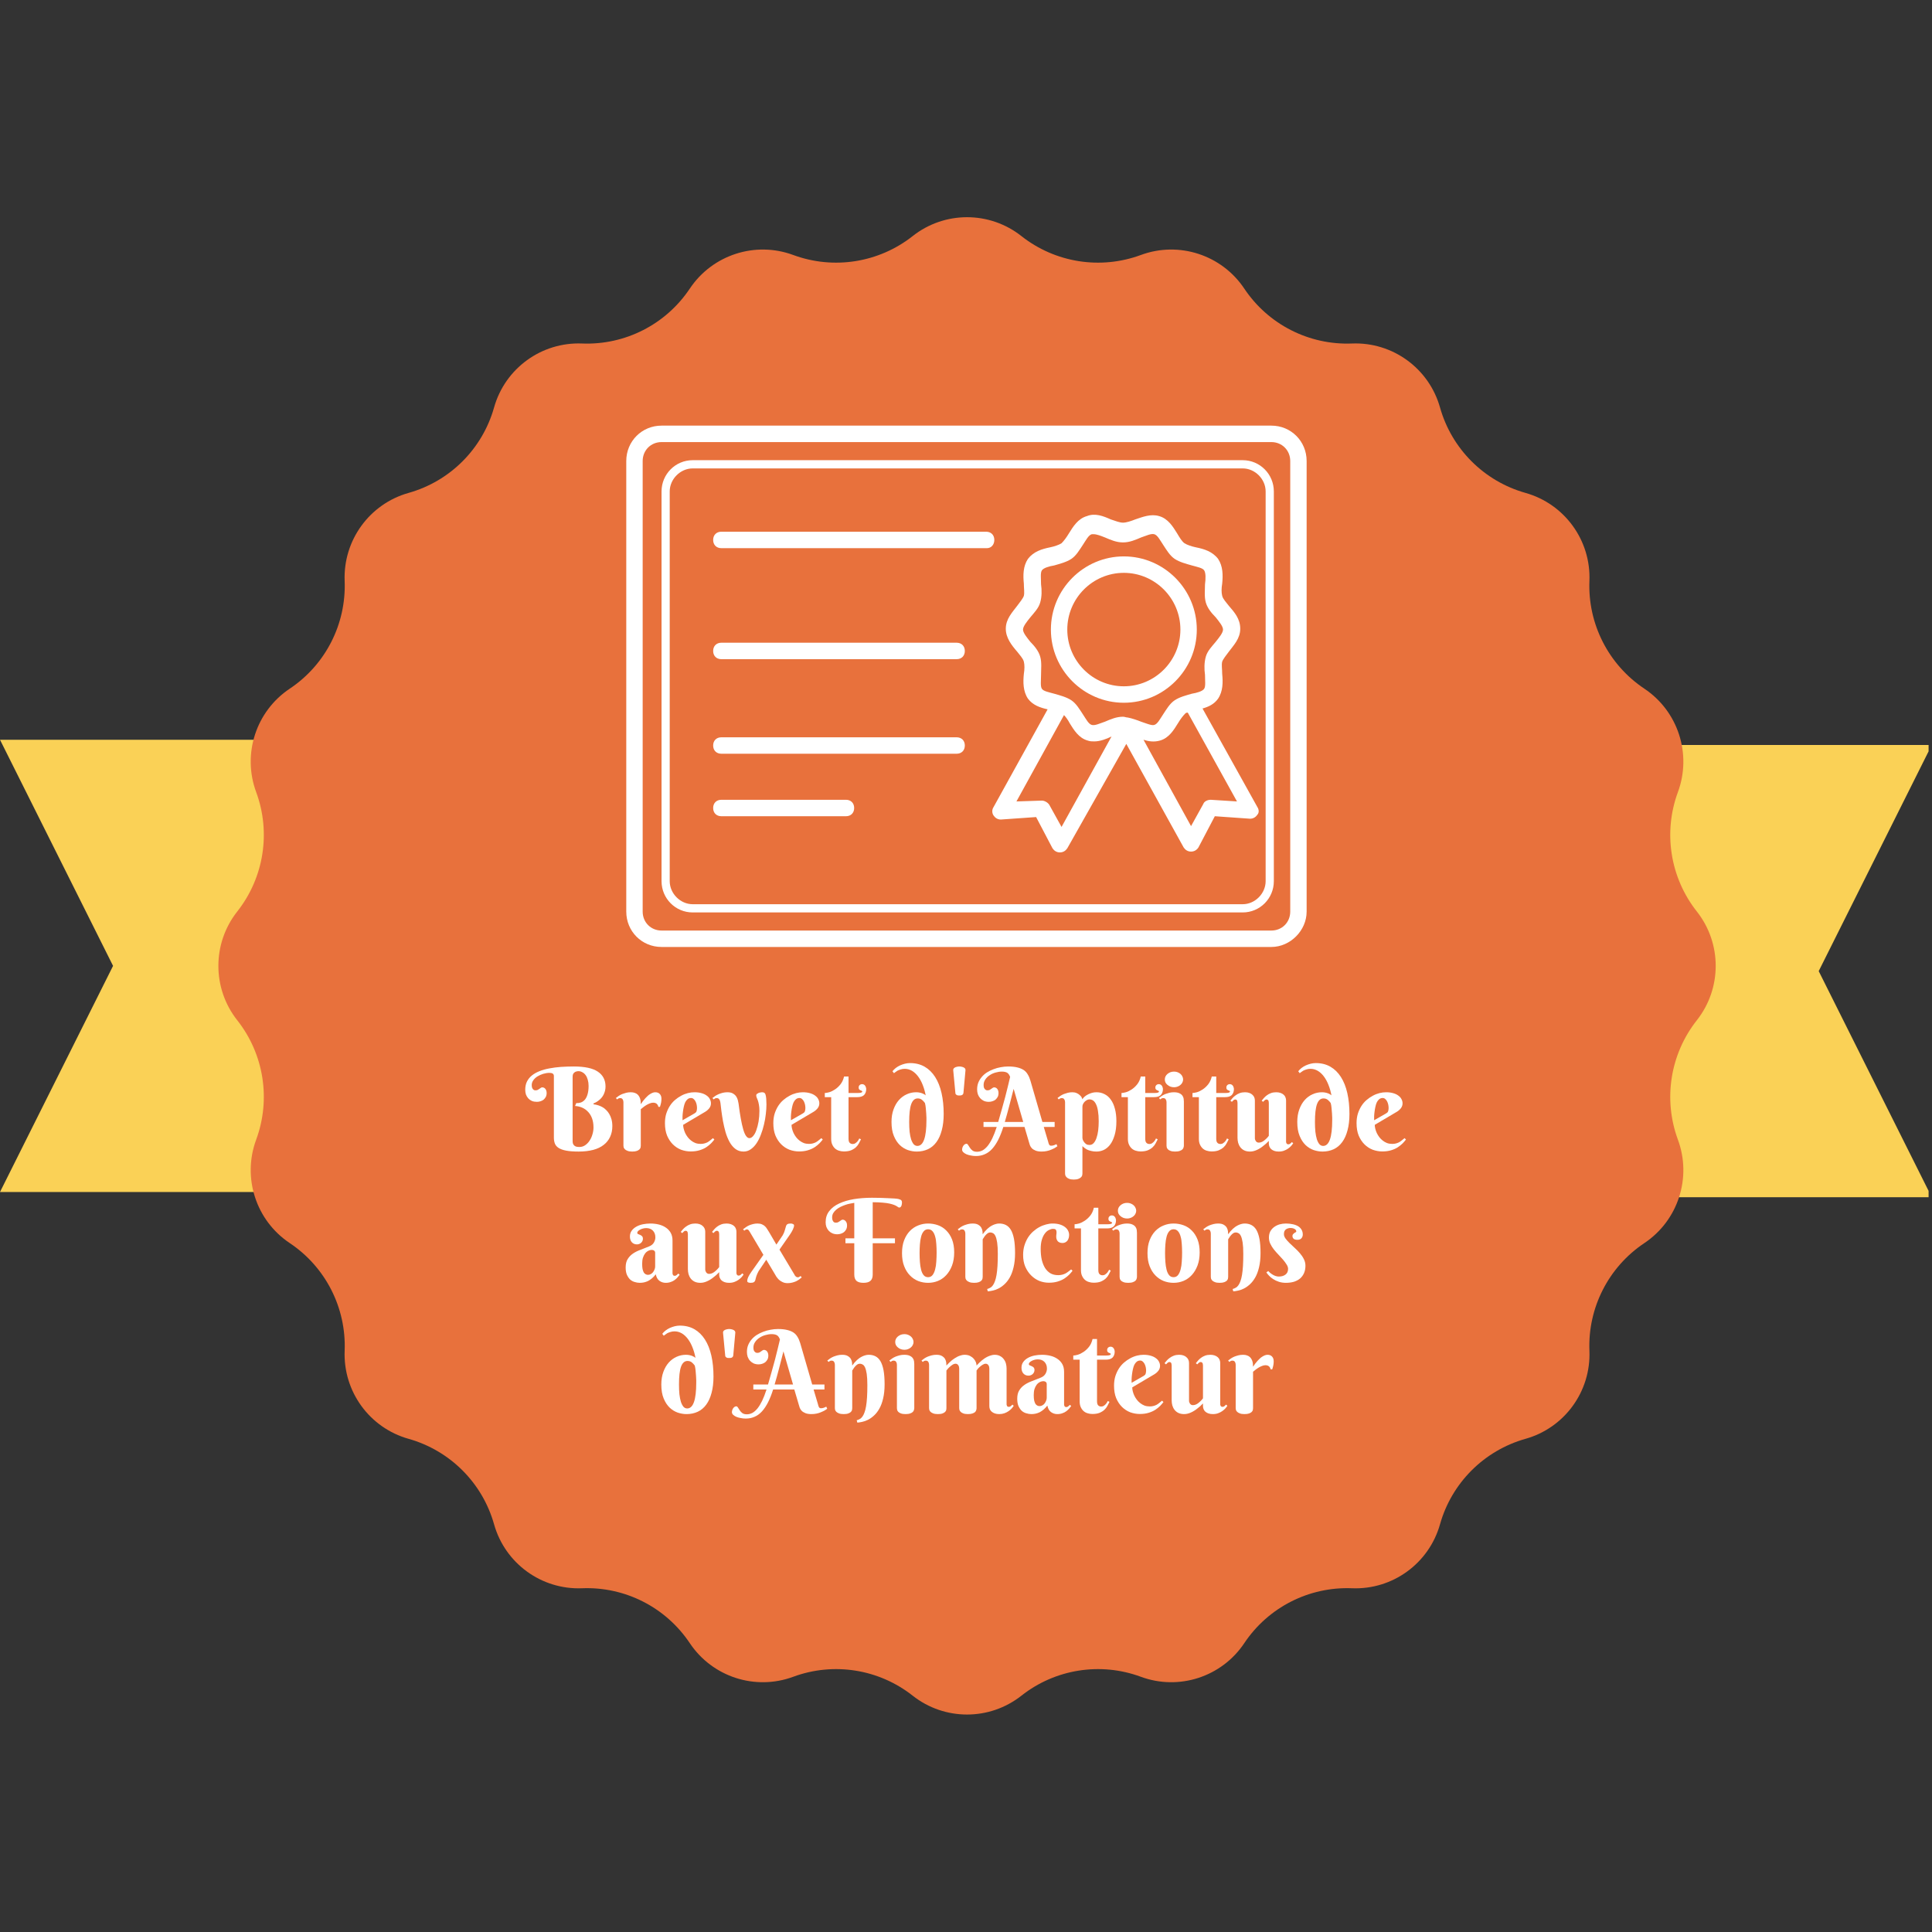 <svg xmlns="http://www.w3.org/2000/svg" xmlns:xlink="http://www.w3.org/1999/xlink" width="377" zoomAndPan="magnify" viewBox="0 0 283.5 283.5" height="377" preserveAspectRatio="xMidYMid meet" version="1.0"><rect x="0" y="0" width="283.5" height="283.5" fill="#333333" stroke="none"/><defs><g/><clipPath id="fb400b63e2"><path d="M 0 108.551 L 132.719 108.551 L 132.719 174.914 L 0 174.914 Z M 0 108.551 " clip-rule="nonzero"/></clipPath><clipPath id="4d9733c10f"><path d="M 132.719 108.551 L 0 108.551 L 16.59 141.73 L 0 174.914 L 132.719 174.914 L 116.129 141.73 L 132.719 108.551 " clip-rule="nonzero"/></clipPath><clipPath id="48d73074d5"><path d="M 150.746 109.32 L 283 109.32 L 283 175.68 L 150.746 175.68 Z M 150.746 109.32 " clip-rule="nonzero"/></clipPath><clipPath id="6443ffb512"><path d="M 283.465 109.32 L 150.746 109.32 L 167.336 142.5 L 150.746 175.68 L 283.465 175.68 L 266.875 142.5 L 283.465 109.32 " clip-rule="nonzero"/></clipPath><clipPath id="b5e096a9f5"><path d="M 32 31 L 252 31 L 252 252 L 32 252 Z M 32 31 " clip-rule="nonzero"/></clipPath><clipPath id="3f70ac5aca"><path d="M 149.883 34.645 C 154.844 38.555 161.48 39.605 167.402 37.418 C 172.996 35.352 179.277 37.395 182.586 42.352 C 186.094 47.605 192.078 50.656 198.391 50.406 C 204.348 50.168 209.688 54.051 211.305 59.789 C 213.016 65.867 217.77 70.617 223.848 72.328 C 229.586 73.945 233.469 79.289 233.23 85.246 C 232.98 91.555 236.031 97.543 241.285 101.051 C 246.242 104.359 248.281 110.641 246.215 116.23 C 244.027 122.156 245.078 128.793 248.992 133.75 C 252.684 138.43 252.684 145.035 248.992 149.715 C 245.078 154.672 244.027 161.309 246.215 167.234 C 248.281 172.824 246.242 179.105 241.285 182.414 C 236.031 185.922 232.98 191.91 233.23 198.219 C 233.469 204.176 229.586 209.52 223.848 211.133 C 217.77 212.848 213.016 217.598 211.305 223.676 C 209.688 229.414 204.348 233.297 198.391 233.059 C 192.078 232.809 186.094 235.859 182.586 241.113 C 179.277 246.07 172.996 248.113 167.402 246.047 C 161.48 243.859 154.844 244.91 149.883 248.82 C 145.203 252.512 138.602 252.512 133.922 248.82 C 128.961 244.91 122.328 243.859 116.402 246.047 C 110.809 248.113 104.531 246.07 101.219 241.113 C 97.711 235.859 91.727 232.809 85.414 233.059 C 79.457 233.297 74.117 229.414 72.5 223.676 C 70.789 217.598 66.039 212.848 59.957 211.133 C 54.219 209.52 50.34 204.176 50.574 198.219 C 50.824 191.91 47.773 185.922 42.523 182.414 C 37.562 179.105 35.523 172.824 37.59 167.234 C 39.777 161.309 38.727 154.672 34.816 149.715 C 31.121 145.035 31.121 138.43 34.816 133.75 C 38.727 128.793 39.777 122.156 37.59 116.23 C 35.523 110.641 37.562 104.359 42.523 101.051 C 47.773 97.543 50.824 91.555 50.574 85.246 C 50.34 79.289 54.219 73.945 59.957 72.328 C 66.039 70.617 70.789 65.867 72.5 59.789 C 74.117 54.051 79.457 50.168 85.414 50.406 C 91.727 50.656 97.711 47.605 101.219 42.352 C 104.531 37.395 110.809 35.352 116.402 37.418 C 122.328 39.605 128.961 38.555 133.922 34.645 C 138.602 30.949 145.203 30.949 149.883 34.645 " clip-rule="nonzero"/></clipPath><clipPath id="d60fbb8266"><path d="M 91.566 62.457 L 192 62.457 L 192 138.957 L 91.566 138.957 Z M 91.566 62.457 " clip-rule="nonzero"/></clipPath></defs><g clip-path="url(#fb400b63e2)"><g clip-path="url(#4d9733c10f)"><path fill="#fad156" d="M 0 108.551 L 132.719 108.551 L 132.719 174.914 L 0 174.914 Z M 0 108.551 " fill-opacity="1" fill-rule="nonzero"/></g></g><g clip-path="url(#48d73074d5)"><g clip-path="url(#6443ffb512)"><path fill="#fad156" d="M 150.746 109.32 L 283.465 109.32 L 283.465 175.68 L 150.746 175.68 Z M 150.746 109.32 " fill-opacity="1" fill-rule="nonzero"/></g></g><g clip-path="url(#b5e096a9f5)"><g clip-path="url(#3f70ac5aca)"><path fill="#e8713c" d="M 28.516 28.348 L 255.289 28.348 L 255.289 255.117 L 28.516 255.117 Z M 28.516 28.348 " fill-opacity="1" fill-rule="nonzero"/></g></g><path fill="#ffffff" d="M 164.91 103.121 C 159.016 103.121 154.207 98.297 154.207 92.383 C 154.207 86.469 159.016 81.645 164.91 81.645 C 170.805 81.645 175.617 86.469 175.617 92.383 C 175.617 98.297 170.805 103.121 164.91 103.121 Z M 164.91 84.059 C 160.34 84.059 156.613 87.797 156.613 92.383 C 156.613 96.969 160.34 100.707 164.91 100.707 C 169.48 100.707 173.211 96.969 173.211 92.383 C 173.211 87.797 169.48 84.059 164.91 84.059 Z M 164.91 84.059 " fill-opacity="1" fill-rule="nonzero"/><path fill="#ffffff" d="M 184.516 118.445 L 176.457 103.965 C 177.301 103.727 178.141 103.363 178.742 102.52 C 179.465 101.434 179.465 100.105 179.344 98.898 C 179.344 98.176 179.223 97.57 179.344 97.09 C 179.465 96.727 179.945 96.125 180.309 95.641 C 181.027 94.676 181.992 93.711 181.992 92.262 C 181.992 90.812 181.148 89.848 180.309 88.883 C 179.945 88.402 179.465 87.918 179.344 87.438 C 179.223 86.953 179.223 86.352 179.344 85.625 C 179.465 84.418 179.465 83.094 178.742 82.008 C 177.902 80.922 176.699 80.559 175.496 80.316 C 174.895 80.195 174.172 79.953 173.812 79.715 C 173.449 79.473 173.09 78.867 172.73 78.266 C 172.129 77.301 171.406 76.094 170.082 75.73 C 168.879 75.371 167.676 75.852 166.594 76.215 C 165.992 76.457 165.273 76.695 164.789 76.695 C 164.309 76.695 163.707 76.457 162.988 76.215 C 161.902 75.73 160.699 75.25 159.5 75.73 C 158.176 76.094 157.453 77.301 156.852 78.266 C 156.492 78.867 156.129 79.352 155.77 79.715 C 155.41 79.953 154.688 80.195 154.086 80.316 C 152.883 80.559 151.68 80.922 150.84 82.008 C 150.117 83.094 150.117 84.418 150.238 85.625 C 150.238 86.352 150.355 86.953 150.238 87.438 C 150.117 87.797 149.637 88.402 149.273 88.883 C 148.555 89.848 147.59 90.812 147.59 92.262 C 147.59 93.59 148.434 94.676 149.273 95.641 C 149.637 96.125 150.117 96.605 150.238 97.09 C 150.355 97.57 150.355 98.176 150.238 98.898 C 150.117 100.105 150.117 101.434 150.84 102.52 C 151.559 103.484 152.641 103.848 153.727 104.086 L 145.785 118.445 C 145.547 118.809 145.547 119.289 145.785 119.652 C 146.027 120.016 146.387 120.258 146.867 120.258 L 152.039 119.895 L 154.445 124.48 C 154.688 124.84 155.047 125.082 155.527 125.082 C 156.012 125.082 156.371 124.84 156.613 124.48 L 165.273 109.156 L 173.691 124.359 C 173.934 124.719 174.293 124.961 174.773 124.961 C 175.254 124.961 175.617 124.719 175.855 124.359 L 178.262 119.773 L 183.434 120.137 C 183.914 120.137 184.277 119.895 184.516 119.531 C 184.758 119.289 184.758 118.809 184.516 118.445 Z M 152.762 99.02 C 152.762 98.176 152.883 97.211 152.641 96.363 C 152.402 95.52 151.801 94.797 151.199 94.191 C 150.719 93.59 150.117 92.867 150.117 92.383 C 150.117 91.898 150.719 91.176 151.199 90.574 C 151.801 89.848 152.402 89.246 152.641 88.402 C 152.883 87.555 152.883 86.59 152.762 85.746 C 152.762 84.902 152.641 84.059 152.883 83.695 C 153.125 83.332 153.965 83.094 154.688 82.973 C 155.527 82.73 156.492 82.488 157.215 82.008 C 157.934 81.523 158.414 80.68 158.898 79.953 C 159.379 79.23 159.738 78.508 160.219 78.387 C 160.34 78.387 160.34 78.387 160.461 78.387 C 160.941 78.387 161.543 78.629 162.145 78.867 C 162.988 79.23 163.828 79.594 164.789 79.594 C 165.754 79.594 166.594 79.23 167.438 78.867 C 168.16 78.629 168.879 78.266 169.363 78.387 C 169.844 78.508 170.203 79.23 170.684 79.953 C 171.164 80.68 171.648 81.523 172.367 82.008 C 173.09 82.488 174.051 82.73 174.895 82.973 C 175.734 83.211 176.457 83.332 176.699 83.695 C 176.938 84.059 176.938 84.902 176.82 85.746 C 176.82 86.59 176.699 87.555 176.938 88.402 C 177.18 89.246 177.781 89.969 178.383 90.574 C 178.863 91.176 179.465 91.898 179.465 92.383 C 179.465 92.867 178.863 93.59 178.383 94.191 C 177.781 94.918 177.18 95.52 176.938 96.363 C 176.699 97.211 176.699 98.176 176.82 99.02 C 176.82 99.863 176.938 100.707 176.699 101.07 C 176.457 101.434 175.617 101.676 174.895 101.793 C 174.051 102.035 173.09 102.277 172.367 102.762 C 171.648 103.242 171.164 104.086 170.684 104.812 C 170.203 105.535 169.844 106.258 169.363 106.379 C 169 106.5 168.16 106.137 167.438 105.898 C 166.836 105.656 166.113 105.414 165.512 105.293 C 165.273 105.293 165.031 105.172 164.789 105.172 C 163.828 105.172 162.988 105.535 162.145 105.898 C 161.422 106.137 160.699 106.5 160.219 106.379 C 159.738 106.258 159.379 105.535 158.898 104.812 C 158.414 104.086 157.934 103.242 157.215 102.762 C 156.492 102.277 155.527 102.035 154.688 101.793 C 153.844 101.555 153.125 101.434 152.883 101.07 C 152.641 100.707 152.762 99.863 152.762 99.02 Z M 155.77 121.344 L 153.965 118.086 C 153.727 117.723 153.242 117.48 152.883 117.48 L 149.152 117.602 L 156.129 104.934 C 156.371 105.172 156.73 105.656 156.973 106.137 C 157.574 107.105 158.297 108.309 159.617 108.672 C 159.98 108.793 160.219 108.793 160.582 108.793 C 161.422 108.793 162.387 108.43 163.105 108.07 Z M 177.66 117.359 C 177.18 117.359 176.699 117.602 176.578 117.965 L 174.773 121.223 L 167.797 108.551 C 168.52 108.793 169.363 108.914 170.203 108.672 C 171.527 108.309 172.25 107.105 172.848 106.137 C 173.211 105.535 173.57 105.051 173.934 104.691 C 174.051 104.57 174.172 104.57 174.293 104.57 L 181.512 117.602 Z M 177.66 117.359 " fill-opacity="1" fill-rule="nonzero"/><g clip-path="url(#d60fbb8266)"><path fill="#ffffff" d="M 186.562 138.957 L 97.074 138.957 C 94.188 138.957 91.898 136.668 91.898 133.77 L 91.898 67.648 C 91.898 64.75 94.188 62.457 97.074 62.457 L 186.562 62.457 C 189.449 62.457 191.734 64.75 191.734 67.648 L 191.734 133.77 C 191.734 136.547 189.328 138.957 186.562 138.957 Z M 97.074 64.871 C 95.508 64.871 94.305 66.078 94.305 67.648 L 94.305 133.77 C 94.305 135.34 95.508 136.547 97.074 136.547 L 186.562 136.547 C 188.125 136.547 189.328 135.34 189.328 133.77 L 189.328 67.648 C 189.328 66.078 188.125 64.871 186.562 64.871 Z M 97.074 64.871 " fill-opacity="1" fill-rule="nonzero"/></g><path fill="#ffffff" d="M 182.352 133.891 L 101.645 133.891 C 99.117 133.891 97.074 131.84 97.074 129.305 L 97.074 72.113 C 97.074 69.578 99.117 67.527 101.645 67.527 L 182.352 67.527 C 184.879 67.527 186.922 69.578 186.922 72.113 L 186.922 129.305 C 186.922 131.84 184.879 133.891 182.352 133.891 Z M 101.645 68.734 C 99.84 68.734 98.273 70.301 98.273 72.113 L 98.273 129.305 C 98.273 131.117 99.84 132.684 101.645 132.684 L 182.352 132.684 C 184.156 132.684 185.719 131.117 185.719 129.305 L 185.719 72.113 C 185.719 70.301 184.156 68.734 182.352 68.734 Z M 101.645 68.734 " fill-opacity="1" fill-rule="nonzero"/><path fill="#ffffff" d="M 144.824 80.438 L 105.852 80.438 C 105.133 80.438 104.648 79.953 104.648 79.23 C 104.648 78.508 105.133 78.023 105.852 78.023 L 144.703 78.023 C 145.426 78.023 145.906 78.508 145.906 79.23 C 145.906 79.953 145.426 80.438 144.824 80.438 Z M 144.824 80.438 " fill-opacity="1" fill-rule="nonzero"/><path fill="#ffffff" d="M 140.375 110.602 L 105.852 110.602 C 105.133 110.602 104.648 110.121 104.648 109.395 C 104.648 108.672 105.133 108.191 105.852 108.191 L 140.375 108.191 C 141.094 108.191 141.578 108.672 141.578 109.395 C 141.578 110.121 141.094 110.602 140.375 110.602 Z M 140.375 110.602 " fill-opacity="1" fill-rule="nonzero"/><path fill="#ffffff" d="M 140.375 96.727 L 105.852 96.727 C 105.133 96.727 104.648 96.242 104.648 95.52 C 104.648 94.797 105.133 94.312 105.852 94.312 L 140.375 94.312 C 141.094 94.312 141.578 94.797 141.578 95.52 C 141.578 96.242 141.094 96.727 140.375 96.727 Z M 140.375 96.727 " fill-opacity="1" fill-rule="nonzero"/><path fill="#ffffff" d="M 124.137 119.773 L 105.852 119.773 C 105.133 119.773 104.648 119.289 104.648 118.566 C 104.648 117.844 105.133 117.359 105.852 117.359 L 124.137 117.359 C 124.855 117.359 125.34 117.844 125.34 118.566 C 125.34 119.289 124.855 119.773 124.137 119.773 Z M 124.137 119.773 " fill-opacity="1" fill-rule="nonzero"/><g fill="#ffffff" fill-opacity="1"><g transform="translate(77.073, 168.854)"><g><path d="M 6.953 -1.469 C 6.953 -1.344 6.961 -1.223 6.984 -1.109 C 7.016 -0.992 7.066 -0.895 7.141 -0.812 C 7.211 -0.727 7.312 -0.66 7.438 -0.609 C 7.57 -0.566 7.742 -0.547 7.953 -0.547 C 8.254 -0.547 8.531 -0.629 8.781 -0.797 C 9.039 -0.973 9.258 -1.195 9.438 -1.469 C 9.625 -1.75 9.766 -2.055 9.859 -2.391 C 9.961 -2.734 10.016 -3.07 10.016 -3.406 C 10.016 -3.906 9.945 -4.344 9.812 -4.719 C 9.676 -5.102 9.484 -5.426 9.234 -5.688 C 8.992 -5.957 8.707 -6.164 8.375 -6.312 C 8.051 -6.457 7.695 -6.539 7.312 -6.562 L 7.484 -6.984 C 7.723 -6.973 7.953 -7.004 8.172 -7.078 C 8.391 -7.16 8.582 -7.297 8.75 -7.484 C 8.914 -7.68 9.047 -7.941 9.141 -8.266 C 9.242 -8.598 9.297 -9.016 9.297 -9.516 C 9.297 -9.848 9.254 -10.148 9.172 -10.422 C 9.098 -10.691 8.992 -10.914 8.859 -11.094 C 8.723 -11.281 8.562 -11.422 8.375 -11.516 C 8.195 -11.617 8.016 -11.672 7.828 -11.672 C 7.711 -11.672 7.602 -11.656 7.5 -11.625 C 7.395 -11.602 7.301 -11.555 7.219 -11.484 C 7.133 -11.422 7.066 -11.336 7.016 -11.234 C 6.973 -11.129 6.953 -10.992 6.953 -10.828 Z M 7.125 -12.359 C 8.719 -12.359 9.891 -12.109 10.641 -11.609 C 11.398 -11.109 11.781 -10.379 11.781 -9.422 C 11.781 -9.191 11.754 -8.977 11.703 -8.781 C 11.648 -8.582 11.582 -8.398 11.5 -8.234 C 11.414 -8.066 11.32 -7.922 11.219 -7.797 C 11.113 -7.672 11.004 -7.562 10.891 -7.469 C 10.629 -7.238 10.336 -7.062 10.016 -6.938 L 10.016 -6.812 C 10.523 -6.75 10.984 -6.598 11.391 -6.359 C 11.566 -6.254 11.734 -6.117 11.891 -5.953 C 12.055 -5.797 12.203 -5.609 12.328 -5.391 C 12.461 -5.172 12.57 -4.91 12.656 -4.609 C 12.738 -4.316 12.781 -3.984 12.781 -3.609 C 12.781 -3.023 12.672 -2.5 12.453 -2.031 C 12.242 -1.57 11.93 -1.18 11.516 -0.859 C 11.109 -0.535 10.598 -0.289 9.984 -0.125 C 9.367 0.039 8.648 0.125 7.828 0.125 C 7.078 0.125 6.461 0.078 5.984 -0.016 C 5.516 -0.109 5.145 -0.242 4.875 -0.422 C 4.613 -0.598 4.438 -0.812 4.344 -1.062 C 4.25 -1.32 4.203 -1.609 4.203 -1.922 L 4.203 -10.969 C 4.203 -11.27 3.988 -11.422 3.562 -11.422 C 3.258 -11.422 2.953 -11.375 2.641 -11.281 C 2.336 -11.188 2.055 -11.062 1.797 -10.906 C 1.547 -10.75 1.344 -10.562 1.188 -10.344 C 1.031 -10.125 0.953 -9.891 0.953 -9.641 C 0.953 -9.461 0.973 -9.32 1.016 -9.219 C 1.066 -9.113 1.117 -9.035 1.172 -8.984 C 1.234 -8.93 1.297 -8.895 1.359 -8.875 C 1.43 -8.863 1.477 -8.859 1.5 -8.859 C 1.633 -8.859 1.742 -8.879 1.828 -8.922 C 1.922 -8.973 2.004 -9.023 2.078 -9.078 C 2.148 -9.129 2.219 -9.176 2.281 -9.219 C 2.344 -9.27 2.414 -9.297 2.5 -9.297 C 2.57 -9.297 2.645 -9.281 2.719 -9.25 C 2.789 -9.227 2.859 -9.18 2.922 -9.109 C 2.984 -9.047 3.035 -8.957 3.078 -8.844 C 3.117 -8.738 3.141 -8.613 3.141 -8.469 C 3.141 -8.238 3.098 -8.047 3.016 -7.891 C 2.93 -7.734 2.82 -7.598 2.688 -7.484 C 2.551 -7.379 2.395 -7.301 2.219 -7.25 C 2.051 -7.195 1.879 -7.172 1.703 -7.172 C 1.441 -7.172 1.203 -7.211 0.984 -7.297 C 0.773 -7.391 0.598 -7.516 0.453 -7.672 C 0.305 -7.836 0.191 -8.023 0.109 -8.234 C 0.035 -8.453 0 -8.688 0 -8.938 C 0 -9.395 0.082 -9.797 0.25 -10.141 C 0.426 -10.492 0.672 -10.797 0.984 -11.047 C 1.297 -11.297 1.664 -11.504 2.094 -11.672 C 2.531 -11.848 3.016 -11.984 3.547 -12.078 C 4.078 -12.18 4.641 -12.254 5.234 -12.297 C 5.836 -12.336 6.469 -12.359 7.125 -12.359 Z M 7.125 -12.359 "/></g></g></g><g fill="#ffffff" fill-opacity="1"><g transform="translate(90.357, 168.854)"><g><path d="M 3.672 -6.828 C 3.879 -7.148 4.102 -7.441 4.344 -7.703 C 4.438 -7.805 4.539 -7.91 4.656 -8.016 C 4.77 -8.129 4.891 -8.223 5.016 -8.297 C 5.141 -8.379 5.27 -8.445 5.406 -8.5 C 5.539 -8.551 5.672 -8.578 5.797 -8.578 C 6.078 -8.578 6.297 -8.492 6.453 -8.328 C 6.617 -8.16 6.703 -7.926 6.703 -7.625 C 6.703 -7.438 6.688 -7.254 6.656 -7.078 C 6.625 -6.898 6.566 -6.688 6.484 -6.438 L 6.25 -6.438 C 6.219 -6.613 6.141 -6.758 6.016 -6.875 C 5.891 -6.988 5.711 -7.047 5.484 -7.047 C 5.316 -7.047 5.148 -7.008 4.984 -6.938 C 4.816 -6.875 4.656 -6.797 4.5 -6.703 C 4.344 -6.609 4.191 -6.504 4.047 -6.391 C 3.91 -6.285 3.785 -6.188 3.672 -6.094 L 3.672 -0.734 C 3.672 -0.66 3.66 -0.57 3.641 -0.469 C 3.617 -0.375 3.562 -0.281 3.469 -0.188 C 3.383 -0.102 3.258 -0.031 3.094 0.031 C 2.926 0.094 2.695 0.125 2.406 0.125 C 2.113 0.125 1.883 0.086 1.719 0.016 C 1.551 -0.047 1.422 -0.125 1.328 -0.219 C 1.242 -0.312 1.188 -0.406 1.156 -0.5 C 1.133 -0.602 1.125 -0.688 1.125 -0.75 L 1.125 -7.125 C 1.125 -7.281 1.086 -7.414 1.016 -7.531 C 0.941 -7.656 0.816 -7.719 0.641 -7.719 C 0.547 -7.719 0.469 -7.703 0.406 -7.672 C 0.344 -7.641 0.27 -7.594 0.188 -7.531 L 0.016 -7.734 C 0.141 -7.836 0.281 -7.941 0.438 -8.047 C 0.594 -8.148 0.758 -8.238 0.938 -8.312 C 1.125 -8.383 1.32 -8.445 1.531 -8.5 C 1.738 -8.551 1.961 -8.578 2.203 -8.578 C 2.43 -8.578 2.629 -8.547 2.797 -8.484 C 2.973 -8.422 3.113 -8.336 3.219 -8.234 C 3.32 -8.129 3.406 -8.016 3.469 -7.891 C 3.531 -7.766 3.578 -7.633 3.609 -7.5 C 3.641 -7.375 3.656 -7.25 3.656 -7.125 C 3.664 -7.008 3.672 -6.91 3.672 -6.828 Z M 3.672 -6.828 "/></g></g></g><g fill="#ffffff" fill-opacity="1"><g transform="translate(97.074, 168.854)"><g><path d="M 3.172 -3.797 C 3.172 -3.617 3.195 -3.426 3.25 -3.219 C 3.301 -3.008 3.375 -2.801 3.469 -2.594 C 3.57 -2.383 3.695 -2.18 3.844 -1.984 C 3.988 -1.797 4.156 -1.629 4.344 -1.484 C 4.531 -1.336 4.738 -1.219 4.969 -1.125 C 5.207 -1.039 5.461 -1 5.734 -1 C 5.93 -1 6.109 -1.02 6.266 -1.062 C 6.43 -1.102 6.586 -1.16 6.734 -1.234 C 6.879 -1.316 7.016 -1.41 7.141 -1.516 C 7.273 -1.617 7.41 -1.727 7.547 -1.844 L 7.75 -1.641 C 7.625 -1.473 7.461 -1.285 7.266 -1.078 C 7.066 -0.879 6.828 -0.688 6.547 -0.5 C 6.266 -0.32 5.938 -0.176 5.562 -0.062 C 5.188 0.051 4.758 0.109 4.281 0.109 C 3.801 0.109 3.332 0.023 2.875 -0.141 C 2.426 -0.316 2.023 -0.578 1.672 -0.922 C 1.316 -1.273 1.031 -1.707 0.812 -2.219 C 0.602 -2.738 0.5 -3.348 0.5 -4.047 C 0.5 -4.547 0.562 -5.004 0.688 -5.422 C 0.82 -5.836 0.992 -6.211 1.203 -6.547 C 1.422 -6.891 1.676 -7.188 1.969 -7.438 C 2.258 -7.688 2.562 -7.895 2.875 -8.062 C 3.195 -8.238 3.523 -8.367 3.859 -8.453 C 4.191 -8.535 4.516 -8.578 4.828 -8.578 C 5.234 -8.578 5.586 -8.531 5.891 -8.438 C 6.191 -8.352 6.441 -8.234 6.641 -8.078 C 6.848 -7.93 7 -7.758 7.094 -7.562 C 7.195 -7.375 7.25 -7.172 7.25 -6.953 C 7.25 -6.691 7.172 -6.457 7.016 -6.25 C 6.867 -6.051 6.672 -5.875 6.422 -5.719 Z M 4.828 -5.469 C 4.898 -5.508 4.957 -5.551 5 -5.594 C 5.051 -5.633 5.086 -5.68 5.109 -5.734 C 5.141 -5.797 5.16 -5.867 5.172 -5.953 C 5.191 -6.047 5.203 -6.156 5.203 -6.281 C 5.203 -6.414 5.188 -6.566 5.156 -6.734 C 5.125 -6.898 5.07 -7.055 5 -7.203 C 4.926 -7.359 4.832 -7.484 4.719 -7.578 C 4.613 -7.68 4.484 -7.734 4.328 -7.734 C 4.129 -7.734 3.957 -7.672 3.812 -7.547 C 3.676 -7.43 3.562 -7.281 3.469 -7.094 C 3.383 -6.906 3.316 -6.691 3.266 -6.453 C 3.211 -6.211 3.172 -5.973 3.141 -5.734 C 3.109 -5.492 3.086 -5.258 3.078 -5.031 C 3.078 -4.812 3.078 -4.625 3.078 -4.469 Z M 4.828 -5.469 "/></g></g></g><g fill="#ffffff" fill-opacity="1"><g transform="translate(104.906, 168.854)"><g><path d="M 0.812 -7.016 C 0.781 -7.242 0.723 -7.414 0.641 -7.531 C 0.566 -7.656 0.441 -7.719 0.266 -7.719 C 0.172 -7.719 0.086 -7.703 0.016 -7.672 C -0.047 -7.641 -0.113 -7.594 -0.188 -7.531 L -0.359 -7.734 C -0.234 -7.836 -0.094 -7.941 0.062 -8.047 C 0.227 -8.148 0.398 -8.238 0.578 -8.312 C 0.754 -8.383 0.945 -8.445 1.156 -8.5 C 1.375 -8.551 1.598 -8.578 1.828 -8.578 C 2.16 -8.578 2.426 -8.52 2.625 -8.406 C 2.832 -8.289 2.992 -8.148 3.109 -7.984 C 3.223 -7.816 3.305 -7.633 3.359 -7.438 C 3.41 -7.25 3.445 -7.078 3.469 -6.922 C 3.676 -5.254 3.906 -3.988 4.156 -3.125 C 4.406 -2.27 4.707 -1.844 5.062 -1.844 C 5.25 -1.844 5.43 -1.945 5.609 -2.156 C 5.797 -2.363 5.953 -2.648 6.078 -3.016 C 6.211 -3.379 6.32 -3.801 6.406 -4.281 C 6.488 -4.77 6.531 -5.289 6.531 -5.844 C 6.531 -6.207 6.504 -6.516 6.453 -6.766 C 6.41 -7.016 6.359 -7.223 6.297 -7.391 C 6.234 -7.566 6.176 -7.707 6.125 -7.812 C 6.082 -7.926 6.062 -8.031 6.062 -8.125 C 6.062 -8.207 6.094 -8.273 6.156 -8.328 C 6.219 -8.379 6.297 -8.426 6.391 -8.469 C 6.484 -8.508 6.578 -8.535 6.672 -8.547 C 6.766 -8.566 6.844 -8.578 6.906 -8.578 C 7.062 -8.578 7.176 -8.551 7.25 -8.5 C 7.32 -8.457 7.379 -8.375 7.422 -8.25 C 7.473 -8.094 7.508 -7.883 7.531 -7.625 C 7.551 -7.363 7.562 -7.082 7.562 -6.781 C 7.562 -6.352 7.531 -5.883 7.469 -5.375 C 7.414 -4.875 7.328 -4.367 7.203 -3.859 C 7.086 -3.348 6.938 -2.852 6.75 -2.375 C 6.57 -1.895 6.359 -1.469 6.109 -1.094 C 5.859 -0.719 5.57 -0.422 5.25 -0.203 C 4.938 0.016 4.586 0.125 4.203 0.125 C 3.742 0.125 3.344 -0.004 3 -0.266 C 2.664 -0.523 2.379 -0.867 2.141 -1.297 C 1.91 -1.723 1.719 -2.195 1.562 -2.719 C 1.414 -3.25 1.289 -3.781 1.188 -4.312 C 1.094 -4.844 1.016 -5.348 0.953 -5.828 C 0.898 -6.305 0.852 -6.703 0.812 -7.016 Z M 0.812 -7.016 "/></g></g></g><g fill="#ffffff" fill-opacity="1"><g transform="translate(112.978, 168.854)"><g><path d="M 3.172 -3.797 C 3.172 -3.617 3.195 -3.426 3.25 -3.219 C 3.301 -3.008 3.375 -2.801 3.469 -2.594 C 3.57 -2.383 3.695 -2.18 3.844 -1.984 C 3.988 -1.797 4.156 -1.629 4.344 -1.484 C 4.531 -1.336 4.738 -1.219 4.969 -1.125 C 5.207 -1.039 5.461 -1 5.734 -1 C 5.93 -1 6.109 -1.02 6.266 -1.062 C 6.43 -1.102 6.586 -1.16 6.734 -1.234 C 6.879 -1.316 7.016 -1.41 7.141 -1.516 C 7.273 -1.617 7.41 -1.727 7.547 -1.844 L 7.75 -1.641 C 7.625 -1.473 7.461 -1.285 7.266 -1.078 C 7.066 -0.879 6.828 -0.688 6.547 -0.5 C 6.266 -0.32 5.938 -0.176 5.562 -0.062 C 5.188 0.051 4.758 0.109 4.281 0.109 C 3.801 0.109 3.332 0.023 2.875 -0.141 C 2.426 -0.316 2.023 -0.578 1.672 -0.922 C 1.316 -1.273 1.031 -1.707 0.812 -2.219 C 0.602 -2.738 0.5 -3.348 0.5 -4.047 C 0.5 -4.547 0.562 -5.004 0.688 -5.422 C 0.82 -5.836 0.992 -6.211 1.203 -6.547 C 1.422 -6.891 1.676 -7.188 1.969 -7.438 C 2.258 -7.688 2.562 -7.895 2.875 -8.062 C 3.195 -8.238 3.523 -8.367 3.859 -8.453 C 4.191 -8.535 4.516 -8.578 4.828 -8.578 C 5.234 -8.578 5.586 -8.531 5.891 -8.438 C 6.191 -8.352 6.441 -8.234 6.641 -8.078 C 6.848 -7.93 7 -7.758 7.094 -7.562 C 7.195 -7.375 7.25 -7.172 7.25 -6.953 C 7.25 -6.691 7.172 -6.457 7.016 -6.25 C 6.867 -6.051 6.672 -5.875 6.422 -5.719 Z M 4.828 -5.469 C 4.898 -5.508 4.957 -5.551 5 -5.594 C 5.051 -5.633 5.086 -5.68 5.109 -5.734 C 5.141 -5.797 5.16 -5.867 5.172 -5.953 C 5.191 -6.047 5.203 -6.156 5.203 -6.281 C 5.203 -6.414 5.188 -6.566 5.156 -6.734 C 5.125 -6.898 5.07 -7.055 5 -7.203 C 4.926 -7.359 4.832 -7.484 4.719 -7.578 C 4.613 -7.68 4.484 -7.734 4.328 -7.734 C 4.129 -7.734 3.957 -7.672 3.812 -7.547 C 3.676 -7.43 3.562 -7.281 3.469 -7.094 C 3.383 -6.906 3.316 -6.691 3.266 -6.453 C 3.211 -6.211 3.172 -5.973 3.141 -5.734 C 3.109 -5.492 3.086 -5.258 3.078 -5.031 C 3.078 -4.812 3.078 -4.625 3.078 -4.469 Z M 4.828 -5.469 "/></g></g></g><g fill="#ffffff" fill-opacity="1"><g transform="translate(120.81, 168.854)"><g><path d="M 3.703 -7.859 L 3.703 -1.766 C 3.703 -1.473 3.758 -1.27 3.875 -1.156 C 3.988 -1.039 4.141 -0.984 4.328 -0.984 C 4.473 -0.984 4.602 -1.023 4.719 -1.109 C 4.844 -1.191 4.945 -1.285 5.031 -1.391 C 5.125 -1.504 5.207 -1.641 5.281 -1.797 L 5.531 -1.672 C 5.445 -1.492 5.348 -1.301 5.234 -1.094 C 5.129 -0.883 4.984 -0.691 4.797 -0.516 C 4.609 -0.336 4.367 -0.188 4.078 -0.062 C 3.797 0.051 3.441 0.109 3.016 0.109 C 2.773 0.109 2.539 0.07 2.312 0 C 2.094 -0.062 1.895 -0.172 1.719 -0.328 C 1.551 -0.484 1.414 -0.676 1.312 -0.906 C 1.207 -1.133 1.156 -1.414 1.156 -1.75 L 1.156 -7.859 L 0.219 -7.859 L 0.219 -8.469 C 0.375 -8.469 0.586 -8.504 0.859 -8.578 C 1.141 -8.66 1.422 -8.797 1.703 -8.984 C 1.992 -9.172 2.266 -9.422 2.516 -9.734 C 2.766 -10.047 2.941 -10.43 3.047 -10.891 L 3.703 -10.891 L 3.703 -8.469 L 5.062 -8.469 C 5.5 -8.469 5.719 -8.539 5.719 -8.688 C 5.719 -8.738 5.688 -8.773 5.625 -8.797 C 5.57 -8.816 5.508 -8.844 5.438 -8.875 C 5.375 -8.906 5.316 -8.945 5.266 -9 C 5.211 -9.051 5.188 -9.141 5.188 -9.266 C 5.188 -9.422 5.234 -9.539 5.328 -9.625 C 5.422 -9.719 5.547 -9.766 5.703 -9.766 C 5.797 -9.766 5.879 -9.742 5.953 -9.703 C 6.035 -9.66 6.098 -9.602 6.141 -9.531 C 6.191 -9.469 6.227 -9.391 6.25 -9.297 C 6.281 -9.211 6.297 -9.129 6.297 -9.047 C 6.297 -8.68 6.191 -8.391 5.984 -8.172 C 5.773 -7.961 5.441 -7.859 4.984 -7.859 Z M 3.703 -7.859 "/></g></g></g><g fill="#ffffff" fill-opacity="1"><g transform="translate(126.51, 168.854)"><g/></g></g><g fill="#ffffff" fill-opacity="1"><g transform="translate(130.319, 168.854)"><g><path d="M 5.625 -4.484 C 5.625 -4.547 5.625 -4.664 5.625 -4.844 C 5.625 -5.031 5.613 -5.242 5.594 -5.484 C 5.582 -5.723 5.562 -5.977 5.531 -6.25 C 5.508 -6.52 5.469 -6.77 5.406 -7 C 5.281 -7.176 5.133 -7.332 4.969 -7.469 C 4.801 -7.602 4.594 -7.672 4.344 -7.672 C 3.914 -7.672 3.598 -7.391 3.391 -6.828 C 3.191 -6.266 3.094 -5.395 3.094 -4.219 C 3.094 -3.695 3.113 -3.219 3.156 -2.781 C 3.207 -2.352 3.281 -1.984 3.375 -1.672 C 3.477 -1.367 3.602 -1.129 3.75 -0.953 C 3.906 -0.785 4.086 -0.703 4.297 -0.703 C 5.18 -0.703 5.625 -1.961 5.625 -4.484 Z M 5.516 -8.125 C 5.41 -8.676 5.266 -9.188 5.078 -9.656 C 4.891 -10.133 4.664 -10.547 4.406 -10.891 C 4.145 -11.242 3.848 -11.52 3.516 -11.719 C 3.18 -11.914 2.82 -12.016 2.438 -12.016 C 2.219 -12.016 2.016 -11.984 1.828 -11.922 C 1.648 -11.867 1.492 -11.805 1.359 -11.734 C 1.234 -11.66 1.129 -11.586 1.047 -11.516 C 0.961 -11.453 0.898 -11.406 0.859 -11.375 L 0.641 -11.656 C 0.773 -11.832 0.938 -11.992 1.125 -12.141 C 1.312 -12.285 1.52 -12.41 1.75 -12.516 C 1.977 -12.617 2.219 -12.703 2.469 -12.766 C 2.719 -12.828 2.969 -12.859 3.219 -12.859 C 4.031 -12.859 4.742 -12.68 5.359 -12.328 C 5.973 -11.973 6.488 -11.469 6.906 -10.812 C 7.32 -10.164 7.633 -9.379 7.844 -8.453 C 8.051 -7.535 8.156 -6.516 8.156 -5.391 C 8.156 -4.484 8.062 -3.688 7.875 -3 C 7.695 -2.312 7.438 -1.734 7.094 -1.266 C 6.75 -0.797 6.332 -0.445 5.844 -0.219 C 5.352 0.008 4.805 0.125 4.203 0.125 C 3.773 0.125 3.344 0.051 2.906 -0.094 C 2.469 -0.25 2.07 -0.492 1.719 -0.828 C 1.363 -1.172 1.07 -1.617 0.844 -2.172 C 0.613 -2.723 0.5 -3.406 0.5 -4.219 C 0.5 -4.906 0.598 -5.52 0.797 -6.062 C 0.992 -6.602 1.254 -7.055 1.578 -7.422 C 1.91 -7.797 2.297 -8.082 2.734 -8.281 C 3.172 -8.477 3.629 -8.578 4.109 -8.578 C 4.297 -8.578 4.461 -8.562 4.609 -8.531 C 4.766 -8.5 4.895 -8.461 5 -8.422 C 5.113 -8.379 5.211 -8.332 5.297 -8.281 C 5.379 -8.227 5.453 -8.176 5.516 -8.125 Z M 5.516 -8.125 "/></g></g></g><g fill="#ffffff" fill-opacity="1"><g transform="translate(139.018, 168.854)"><g><path d="M 2.359 -8.5 C 2.348 -8.406 2.32 -8.332 2.281 -8.281 C 2.238 -8.227 2.188 -8.188 2.125 -8.156 C 2.062 -8.133 1.992 -8.117 1.922 -8.109 C 1.859 -8.109 1.805 -8.109 1.766 -8.109 C 1.711 -8.109 1.648 -8.109 1.578 -8.109 C 1.516 -8.117 1.453 -8.133 1.391 -8.156 C 1.336 -8.188 1.285 -8.227 1.234 -8.281 C 1.191 -8.332 1.172 -8.406 1.172 -8.5 L 0.859 -11.797 C 0.848 -11.891 0.863 -11.969 0.906 -12.031 C 0.945 -12.102 1.008 -12.16 1.094 -12.203 C 1.176 -12.254 1.273 -12.289 1.391 -12.312 C 1.504 -12.344 1.629 -12.359 1.766 -12.359 C 1.891 -12.359 2.008 -12.344 2.125 -12.312 C 2.238 -12.289 2.336 -12.254 2.422 -12.203 C 2.504 -12.16 2.566 -12.102 2.609 -12.031 C 2.648 -11.969 2.664 -11.891 2.656 -11.797 Z M 2.359 -8.5 "/></g></g></g><g fill="#ffffff" fill-opacity="1"><g transform="translate(142.538, 168.854)"><g><path d="M 7.797 -3.484 L 4.688 -3.484 C 4.457 -2.754 4.207 -2.125 3.938 -1.594 C 3.664 -1.062 3.367 -0.617 3.047 -0.266 C 2.723 0.086 2.363 0.348 1.969 0.516 C 1.582 0.691 1.148 0.781 0.672 0.781 C 0.41 0.781 0.16 0.754 -0.078 0.703 C -0.328 0.66 -0.547 0.598 -0.734 0.516 C -0.922 0.43 -1.07 0.332 -1.188 0.219 C -1.301 0.102 -1.359 -0.02 -1.359 -0.156 C -1.359 -0.25 -1.344 -0.348 -1.312 -0.453 C -1.281 -0.555 -1.234 -0.648 -1.172 -0.734 C -1.117 -0.816 -1.051 -0.883 -0.969 -0.938 C -0.895 -0.988 -0.805 -1.016 -0.703 -1.016 C -0.617 -1.016 -0.539 -0.953 -0.469 -0.828 C -0.406 -0.711 -0.32 -0.582 -0.219 -0.438 C -0.125 -0.289 0 -0.156 0.156 -0.031 C 0.32 0.094 0.547 0.156 0.828 0.156 C 1.109 0.156 1.379 0.086 1.641 -0.047 C 1.898 -0.191 2.148 -0.41 2.391 -0.703 C 2.629 -1.004 2.859 -1.379 3.078 -1.828 C 3.297 -2.285 3.508 -2.836 3.719 -3.484 L 1.781 -3.484 L 1.781 -4.219 L 3.938 -4.219 C 4.125 -4.832 4.301 -5.453 4.469 -6.078 C 4.645 -6.703 4.812 -7.305 4.969 -7.891 C 5.125 -8.473 5.258 -9.016 5.375 -9.516 C 5.5 -10.016 5.602 -10.453 5.688 -10.828 C 5.57 -11.141 5.422 -11.348 5.234 -11.453 C 5.047 -11.555 4.789 -11.609 4.469 -11.609 C 4.176 -11.609 3.867 -11.562 3.547 -11.469 C 3.234 -11.383 2.945 -11.254 2.688 -11.078 C 2.426 -10.91 2.211 -10.703 2.047 -10.453 C 1.879 -10.211 1.797 -9.941 1.797 -9.641 C 1.797 -9.461 1.816 -9.32 1.859 -9.219 C 1.91 -9.113 1.969 -9.035 2.031 -8.984 C 2.094 -8.93 2.156 -8.895 2.219 -8.875 C 2.281 -8.863 2.328 -8.859 2.359 -8.859 C 2.484 -8.859 2.594 -8.879 2.688 -8.922 C 2.781 -8.973 2.859 -9.023 2.922 -9.078 C 2.992 -9.129 3.062 -9.176 3.125 -9.219 C 3.195 -9.27 3.273 -9.297 3.359 -9.297 C 3.422 -9.297 3.488 -9.281 3.562 -9.25 C 3.633 -9.227 3.703 -9.18 3.766 -9.109 C 3.828 -9.047 3.879 -8.957 3.922 -8.844 C 3.961 -8.738 3.984 -8.613 3.984 -8.469 C 3.984 -8.238 3.941 -8.047 3.859 -7.891 C 3.773 -7.734 3.664 -7.598 3.531 -7.484 C 3.395 -7.379 3.238 -7.301 3.062 -7.25 C 2.895 -7.195 2.723 -7.172 2.547 -7.172 C 2.285 -7.172 2.047 -7.219 1.828 -7.312 C 1.617 -7.414 1.441 -7.547 1.297 -7.703 C 1.148 -7.867 1.035 -8.062 0.953 -8.281 C 0.879 -8.508 0.844 -8.742 0.844 -8.984 C 0.844 -9.348 0.898 -9.68 1.016 -9.984 C 1.141 -10.285 1.305 -10.562 1.516 -10.812 C 1.734 -11.07 1.988 -11.297 2.281 -11.484 C 2.582 -11.672 2.898 -11.828 3.234 -11.953 C 3.578 -12.086 3.93 -12.188 4.297 -12.25 C 4.66 -12.32 5.031 -12.359 5.406 -12.359 C 5.938 -12.359 6.383 -12.312 6.75 -12.219 C 7.113 -12.133 7.422 -12.008 7.672 -11.844 C 7.922 -11.676 8.117 -11.461 8.266 -11.203 C 8.422 -10.953 8.551 -10.656 8.656 -10.312 L 10.422 -4.219 L 12.219 -4.219 L 12.219 -3.484 L 10.625 -3.484 L 11.266 -1.328 C 11.285 -1.242 11.305 -1.164 11.328 -1.094 C 11.359 -1.02 11.383 -0.957 11.406 -0.906 C 11.438 -0.852 11.473 -0.812 11.516 -0.781 C 11.566 -0.75 11.629 -0.734 11.703 -0.734 C 11.859 -0.734 12.004 -0.758 12.141 -0.812 C 12.273 -0.863 12.391 -0.914 12.484 -0.969 L 12.625 -0.656 C 12.531 -0.582 12.406 -0.5 12.25 -0.406 C 12.094 -0.32 11.914 -0.238 11.719 -0.156 C 11.531 -0.07 11.316 -0.004 11.078 0.047 C 10.836 0.098 10.582 0.125 10.312 0.125 C 9.945 0.125 9.648 0.078 9.422 -0.016 C 9.191 -0.109 9.008 -0.223 8.875 -0.359 C 8.75 -0.492 8.656 -0.641 8.594 -0.797 C 8.539 -0.953 8.5 -1.086 8.469 -1.203 Z M 6.203 -9.078 C 5.973 -8.148 5.75 -7.281 5.531 -6.469 C 5.32 -5.664 5.113 -4.914 4.906 -4.219 L 7.609 -4.219 Z M 6.203 -9.078 "/></g></g></g><g fill="#ffffff" fill-opacity="1"><g transform="translate(155.162, 168.854)"><g><path d="M 1.125 -7.125 C 1.125 -7.281 1.086 -7.414 1.016 -7.531 C 0.941 -7.656 0.816 -7.719 0.641 -7.719 C 0.547 -7.719 0.469 -7.703 0.406 -7.672 C 0.344 -7.641 0.27 -7.594 0.188 -7.531 L 0.016 -7.734 C 0.141 -7.836 0.281 -7.941 0.438 -8.047 C 0.594 -8.148 0.758 -8.238 0.938 -8.312 C 1.125 -8.383 1.32 -8.445 1.531 -8.5 C 1.738 -8.551 1.961 -8.578 2.203 -8.578 C 2.441 -8.578 2.648 -8.535 2.828 -8.453 C 3.004 -8.379 3.148 -8.285 3.266 -8.172 C 3.391 -8.066 3.484 -7.957 3.547 -7.844 C 3.609 -7.727 3.645 -7.629 3.656 -7.547 C 3.758 -7.703 3.883 -7.844 4.031 -7.969 C 4.188 -8.094 4.352 -8.195 4.531 -8.281 C 4.719 -8.375 4.91 -8.445 5.109 -8.5 C 5.305 -8.551 5.516 -8.578 5.734 -8.578 C 6.172 -8.578 6.566 -8.484 6.922 -8.297 C 7.285 -8.117 7.594 -7.848 7.844 -7.484 C 8.102 -7.129 8.301 -6.688 8.438 -6.156 C 8.582 -5.633 8.656 -5.023 8.656 -4.328 C 8.656 -3.523 8.566 -2.836 8.391 -2.266 C 8.223 -1.703 8.004 -1.242 7.734 -0.891 C 7.461 -0.535 7.148 -0.273 6.797 -0.109 C 6.453 0.047 6.098 0.125 5.734 0.125 C 5.43 0.125 5.164 0.094 4.938 0.031 C 4.707 -0.02 4.508 -0.086 4.344 -0.172 C 4.176 -0.266 4.035 -0.359 3.922 -0.453 C 3.816 -0.547 3.734 -0.617 3.672 -0.672 L 3.672 3.359 C 3.672 3.43 3.66 3.516 3.641 3.609 C 3.617 3.711 3.562 3.805 3.469 3.891 C 3.383 3.984 3.258 4.062 3.094 4.125 C 2.926 4.195 2.695 4.234 2.406 4.234 C 2.113 4.234 1.883 4.195 1.719 4.125 C 1.551 4.062 1.422 3.977 1.328 3.875 C 1.242 3.781 1.188 3.688 1.156 3.594 C 1.133 3.5 1.125 3.422 1.125 3.359 Z M 3.672 -1.859 C 3.672 -1.816 3.688 -1.738 3.719 -1.625 C 3.758 -1.52 3.82 -1.406 3.906 -1.281 C 3.988 -1.164 4.094 -1.062 4.219 -0.969 C 4.352 -0.883 4.516 -0.844 4.703 -0.844 C 4.941 -0.844 5.145 -0.93 5.312 -1.109 C 5.488 -1.297 5.629 -1.547 5.734 -1.859 C 5.848 -2.18 5.93 -2.551 5.984 -2.969 C 6.035 -3.395 6.062 -3.848 6.062 -4.328 C 6.062 -4.922 6.023 -5.422 5.953 -5.828 C 5.891 -6.234 5.797 -6.562 5.672 -6.812 C 5.555 -7.062 5.414 -7.242 5.25 -7.359 C 5.082 -7.473 4.895 -7.531 4.688 -7.531 C 4.562 -7.531 4.438 -7.492 4.312 -7.422 C 4.195 -7.359 4.086 -7.273 3.984 -7.172 C 3.891 -7.066 3.812 -6.953 3.75 -6.828 C 3.695 -6.703 3.672 -6.582 3.672 -6.469 Z M 3.672 -1.859 "/></g></g></g><g fill="#ffffff" fill-opacity="1"><g transform="translate(164.349, 168.854)"><g><path d="M 3.703 -7.859 L 3.703 -1.766 C 3.703 -1.473 3.758 -1.27 3.875 -1.156 C 3.988 -1.039 4.141 -0.984 4.328 -0.984 C 4.473 -0.984 4.602 -1.023 4.719 -1.109 C 4.844 -1.191 4.945 -1.285 5.031 -1.391 C 5.125 -1.504 5.207 -1.641 5.281 -1.797 L 5.531 -1.672 C 5.445 -1.492 5.348 -1.301 5.234 -1.094 C 5.129 -0.883 4.984 -0.691 4.797 -0.516 C 4.609 -0.336 4.367 -0.188 4.078 -0.062 C 3.797 0.051 3.441 0.109 3.016 0.109 C 2.773 0.109 2.539 0.07 2.312 0 C 2.094 -0.062 1.895 -0.172 1.719 -0.328 C 1.551 -0.484 1.414 -0.676 1.312 -0.906 C 1.207 -1.133 1.156 -1.414 1.156 -1.75 L 1.156 -7.859 L 0.219 -7.859 L 0.219 -8.469 C 0.375 -8.469 0.586 -8.504 0.859 -8.578 C 1.141 -8.66 1.422 -8.797 1.703 -8.984 C 1.992 -9.172 2.266 -9.422 2.516 -9.734 C 2.766 -10.047 2.941 -10.43 3.047 -10.891 L 3.703 -10.891 L 3.703 -8.469 L 5.062 -8.469 C 5.5 -8.469 5.719 -8.539 5.719 -8.688 C 5.719 -8.738 5.688 -8.773 5.625 -8.797 C 5.57 -8.816 5.508 -8.844 5.438 -8.875 C 5.375 -8.906 5.316 -8.945 5.266 -9 C 5.211 -9.051 5.188 -9.141 5.188 -9.266 C 5.188 -9.422 5.234 -9.539 5.328 -9.625 C 5.422 -9.719 5.547 -9.766 5.703 -9.766 C 5.797 -9.766 5.879 -9.742 5.953 -9.703 C 6.035 -9.66 6.098 -9.602 6.141 -9.531 C 6.191 -9.469 6.227 -9.391 6.25 -9.297 C 6.281 -9.211 6.297 -9.129 6.297 -9.047 C 6.297 -8.68 6.191 -8.391 5.984 -8.172 C 5.773 -7.961 5.441 -7.859 4.984 -7.859 Z M 3.703 -7.859 "/></g></g></g><g fill="#ffffff" fill-opacity="1"><g transform="translate(170.049, 168.854)"><g><path d="M 3.672 -0.75 C 3.672 -0.676 3.656 -0.586 3.625 -0.484 C 3.602 -0.379 3.547 -0.281 3.453 -0.188 C 3.367 -0.102 3.238 -0.031 3.062 0.031 C 2.895 0.094 2.664 0.125 2.375 0.125 C 2.082 0.125 1.852 0.086 1.688 0.016 C 1.52 -0.047 1.395 -0.125 1.312 -0.219 C 1.227 -0.312 1.176 -0.406 1.156 -0.5 C 1.133 -0.602 1.125 -0.688 1.125 -0.75 L 1.125 -7.125 C 1.125 -7.281 1.086 -7.414 1.016 -7.531 C 0.941 -7.656 0.816 -7.719 0.641 -7.719 C 0.547 -7.719 0.469 -7.703 0.406 -7.672 C 0.344 -7.641 0.27 -7.594 0.188 -7.531 L 0.016 -7.734 C 0.141 -7.836 0.281 -7.941 0.438 -8.047 C 0.594 -8.148 0.758 -8.238 0.938 -8.312 C 1.125 -8.383 1.32 -8.445 1.531 -8.5 C 1.738 -8.551 1.961 -8.578 2.203 -8.578 C 2.555 -8.578 2.832 -8.523 3.031 -8.422 C 3.227 -8.328 3.375 -8.207 3.469 -8.062 C 3.562 -7.926 3.617 -7.781 3.641 -7.625 C 3.66 -7.469 3.672 -7.328 3.672 -7.203 Z M 0.875 -10.453 C 0.875 -10.609 0.906 -10.754 0.969 -10.891 C 1.039 -11.035 1.141 -11.16 1.266 -11.266 C 1.391 -11.367 1.531 -11.453 1.688 -11.516 C 1.852 -11.578 2.035 -11.609 2.234 -11.609 C 2.422 -11.609 2.594 -11.578 2.75 -11.516 C 2.914 -11.453 3.055 -11.367 3.172 -11.266 C 3.297 -11.16 3.391 -11.035 3.453 -10.891 C 3.523 -10.754 3.562 -10.609 3.562 -10.453 C 3.562 -10.297 3.523 -10.148 3.453 -10.016 C 3.391 -9.879 3.297 -9.758 3.172 -9.656 C 3.055 -9.551 2.914 -9.469 2.75 -9.406 C 2.594 -9.344 2.422 -9.312 2.234 -9.312 C 2.035 -9.312 1.852 -9.344 1.688 -9.406 C 1.531 -9.469 1.391 -9.551 1.266 -9.656 C 1.141 -9.758 1.039 -9.879 0.969 -10.016 C 0.906 -10.148 0.875 -10.297 0.875 -10.453 Z M 0.875 -10.453 "/></g></g></g><g fill="#ffffff" fill-opacity="1"><g transform="translate(174.767, 168.854)"><g><path d="M 3.703 -7.859 L 3.703 -1.766 C 3.703 -1.473 3.758 -1.27 3.875 -1.156 C 3.988 -1.039 4.141 -0.984 4.328 -0.984 C 4.473 -0.984 4.602 -1.023 4.719 -1.109 C 4.844 -1.191 4.945 -1.285 5.031 -1.391 C 5.125 -1.504 5.207 -1.641 5.281 -1.797 L 5.531 -1.672 C 5.445 -1.492 5.348 -1.301 5.234 -1.094 C 5.129 -0.883 4.984 -0.691 4.797 -0.516 C 4.609 -0.336 4.367 -0.188 4.078 -0.062 C 3.797 0.051 3.441 0.109 3.016 0.109 C 2.773 0.109 2.539 0.07 2.312 0 C 2.094 -0.062 1.895 -0.172 1.719 -0.328 C 1.551 -0.484 1.414 -0.676 1.312 -0.906 C 1.207 -1.133 1.156 -1.414 1.156 -1.75 L 1.156 -7.859 L 0.219 -7.859 L 0.219 -8.469 C 0.375 -8.469 0.586 -8.504 0.859 -8.578 C 1.141 -8.66 1.422 -8.797 1.703 -8.984 C 1.992 -9.172 2.266 -9.422 2.516 -9.734 C 2.766 -10.047 2.941 -10.43 3.047 -10.891 L 3.703 -10.891 L 3.703 -8.469 L 5.062 -8.469 C 5.5 -8.469 5.719 -8.539 5.719 -8.688 C 5.719 -8.738 5.688 -8.773 5.625 -8.797 C 5.57 -8.816 5.508 -8.844 5.438 -8.875 C 5.375 -8.906 5.316 -8.945 5.266 -9 C 5.211 -9.051 5.188 -9.141 5.188 -9.266 C 5.188 -9.422 5.234 -9.539 5.328 -9.625 C 5.422 -9.719 5.547 -9.766 5.703 -9.766 C 5.797 -9.766 5.879 -9.742 5.953 -9.703 C 6.035 -9.66 6.098 -9.602 6.141 -9.531 C 6.191 -9.469 6.227 -9.391 6.25 -9.297 C 6.281 -9.211 6.297 -9.129 6.297 -9.047 C 6.297 -8.68 6.191 -8.391 5.984 -8.172 C 5.773 -7.961 5.441 -7.859 4.984 -7.859 Z M 3.703 -7.859 "/></g></g></g><g fill="#ffffff" fill-opacity="1"><g transform="translate(180.467, 168.854)"><g><path d="M 8.25 -1.438 C 8.25 -1.383 8.25 -1.328 8.25 -1.266 C 8.258 -1.211 8.273 -1.16 8.297 -1.109 C 8.328 -1.055 8.363 -1.016 8.406 -0.984 C 8.445 -0.953 8.508 -0.938 8.594 -0.938 C 8.695 -0.938 8.789 -0.973 8.875 -1.047 C 8.957 -1.117 9.035 -1.191 9.109 -1.266 L 9.297 -1.094 C 9.223 -0.977 9.125 -0.848 9 -0.703 C 8.875 -0.566 8.723 -0.438 8.547 -0.312 C 8.367 -0.188 8.164 -0.082 7.938 0 C 7.719 0.082 7.461 0.125 7.172 0.125 C 6.93 0.125 6.719 0.094 6.531 0.031 C 6.352 -0.031 6.203 -0.113 6.078 -0.219 C 5.961 -0.32 5.875 -0.445 5.812 -0.594 C 5.75 -0.738 5.719 -0.895 5.719 -1.062 L 5.719 -1.438 C 5.438 -1.133 5.145 -0.875 4.844 -0.656 C 4.719 -0.551 4.578 -0.453 4.422 -0.359 C 4.273 -0.266 4.117 -0.18 3.953 -0.109 C 3.797 -0.035 3.633 0.02 3.469 0.062 C 3.301 0.102 3.129 0.125 2.953 0.125 C 2.629 0.125 2.348 0.066 2.109 -0.047 C 1.879 -0.16 1.691 -0.312 1.547 -0.5 C 1.398 -0.695 1.289 -0.914 1.219 -1.156 C 1.156 -1.406 1.125 -1.648 1.125 -1.891 L 1.125 -7 C 1.125 -7.051 1.117 -7.102 1.109 -7.156 C 1.109 -7.219 1.098 -7.273 1.078 -7.328 C 1.055 -7.379 1.023 -7.422 0.984 -7.453 C 0.941 -7.492 0.879 -7.516 0.797 -7.516 C 0.691 -7.516 0.598 -7.473 0.516 -7.391 C 0.43 -7.316 0.359 -7.242 0.297 -7.172 L 0.078 -7.344 C 0.16 -7.457 0.266 -7.582 0.391 -7.719 C 0.516 -7.863 0.664 -8 0.844 -8.125 C 1.02 -8.258 1.223 -8.367 1.453 -8.453 C 1.68 -8.535 1.938 -8.578 2.219 -8.578 C 2.457 -8.578 2.664 -8.547 2.844 -8.484 C 3.031 -8.422 3.18 -8.332 3.297 -8.219 C 3.422 -8.113 3.516 -7.988 3.578 -7.844 C 3.641 -7.695 3.672 -7.539 3.672 -7.375 L 3.672 -1.859 C 3.672 -1.785 3.68 -1.707 3.703 -1.625 C 3.734 -1.539 3.77 -1.469 3.812 -1.406 C 3.863 -1.344 3.922 -1.289 3.984 -1.25 C 4.055 -1.207 4.145 -1.188 4.25 -1.188 C 4.406 -1.188 4.562 -1.223 4.719 -1.297 C 4.883 -1.379 5.031 -1.477 5.156 -1.594 C 5.289 -1.707 5.406 -1.816 5.5 -1.922 C 5.602 -2.035 5.676 -2.125 5.719 -2.188 L 5.719 -7 C 5.719 -7.051 5.711 -7.102 5.703 -7.156 C 5.703 -7.219 5.691 -7.273 5.672 -7.328 C 5.648 -7.379 5.613 -7.422 5.562 -7.453 C 5.52 -7.492 5.457 -7.516 5.375 -7.516 C 5.281 -7.516 5.188 -7.473 5.094 -7.391 C 5.008 -7.316 4.938 -7.242 4.875 -7.172 L 4.672 -7.344 C 4.754 -7.457 4.859 -7.582 4.984 -7.719 C 5.109 -7.863 5.254 -8 5.422 -8.125 C 5.598 -8.258 5.801 -8.367 6.031 -8.453 C 6.258 -8.535 6.516 -8.578 6.797 -8.578 C 7.035 -8.578 7.242 -8.547 7.422 -8.484 C 7.609 -8.422 7.766 -8.332 7.891 -8.219 C 8.016 -8.113 8.102 -7.988 8.156 -7.844 C 8.219 -7.695 8.25 -7.539 8.25 -7.375 Z M 8.25 -1.438 "/></g></g></g><g fill="#ffffff" fill-opacity="1"><g transform="translate(189.861, 168.854)"><g><path d="M 5.625 -4.484 C 5.625 -4.547 5.625 -4.664 5.625 -4.844 C 5.625 -5.031 5.613 -5.242 5.594 -5.484 C 5.582 -5.723 5.562 -5.977 5.531 -6.25 C 5.508 -6.52 5.469 -6.77 5.406 -7 C 5.281 -7.176 5.133 -7.332 4.969 -7.469 C 4.801 -7.602 4.594 -7.672 4.344 -7.672 C 3.914 -7.672 3.598 -7.391 3.391 -6.828 C 3.191 -6.266 3.094 -5.395 3.094 -4.219 C 3.094 -3.695 3.113 -3.219 3.156 -2.781 C 3.207 -2.352 3.281 -1.984 3.375 -1.672 C 3.477 -1.367 3.602 -1.129 3.75 -0.953 C 3.906 -0.785 4.086 -0.703 4.297 -0.703 C 5.18 -0.703 5.625 -1.961 5.625 -4.484 Z M 5.516 -8.125 C 5.41 -8.676 5.266 -9.188 5.078 -9.656 C 4.891 -10.133 4.664 -10.547 4.406 -10.891 C 4.145 -11.242 3.848 -11.52 3.516 -11.719 C 3.18 -11.914 2.82 -12.016 2.438 -12.016 C 2.219 -12.016 2.016 -11.984 1.828 -11.922 C 1.648 -11.867 1.492 -11.805 1.359 -11.734 C 1.234 -11.66 1.129 -11.586 1.047 -11.516 C 0.961 -11.453 0.898 -11.406 0.859 -11.375 L 0.641 -11.656 C 0.773 -11.832 0.938 -11.992 1.125 -12.141 C 1.312 -12.285 1.52 -12.41 1.75 -12.516 C 1.977 -12.617 2.219 -12.703 2.469 -12.766 C 2.719 -12.828 2.969 -12.859 3.219 -12.859 C 4.031 -12.859 4.742 -12.68 5.359 -12.328 C 5.973 -11.973 6.488 -11.469 6.906 -10.812 C 7.32 -10.164 7.633 -9.379 7.844 -8.453 C 8.051 -7.535 8.156 -6.516 8.156 -5.391 C 8.156 -4.484 8.062 -3.688 7.875 -3 C 7.695 -2.312 7.438 -1.734 7.094 -1.266 C 6.75 -0.797 6.332 -0.445 5.844 -0.219 C 5.352 0.008 4.805 0.125 4.203 0.125 C 3.773 0.125 3.344 0.051 2.906 -0.094 C 2.469 -0.25 2.07 -0.492 1.719 -0.828 C 1.363 -1.172 1.07 -1.617 0.844 -2.172 C 0.613 -2.723 0.5 -3.406 0.5 -4.219 C 0.5 -4.906 0.598 -5.52 0.797 -6.062 C 0.992 -6.602 1.254 -7.055 1.578 -7.422 C 1.91 -7.797 2.297 -8.082 2.734 -8.281 C 3.172 -8.477 3.629 -8.578 4.109 -8.578 C 4.297 -8.578 4.461 -8.562 4.609 -8.531 C 4.766 -8.5 4.895 -8.461 5 -8.422 C 5.113 -8.379 5.211 -8.332 5.297 -8.281 C 5.379 -8.227 5.453 -8.176 5.516 -8.125 Z M 5.516 -8.125 "/></g></g></g><g fill="#ffffff" fill-opacity="1"><g transform="translate(198.56, 168.854)"><g><path d="M 3.172 -3.797 C 3.172 -3.617 3.195 -3.426 3.25 -3.219 C 3.301 -3.008 3.375 -2.801 3.469 -2.594 C 3.57 -2.383 3.695 -2.18 3.844 -1.984 C 3.988 -1.797 4.156 -1.629 4.344 -1.484 C 4.531 -1.336 4.738 -1.219 4.969 -1.125 C 5.207 -1.039 5.461 -1 5.734 -1 C 5.93 -1 6.109 -1.02 6.266 -1.062 C 6.43 -1.102 6.586 -1.16 6.734 -1.234 C 6.879 -1.316 7.016 -1.41 7.141 -1.516 C 7.273 -1.617 7.41 -1.727 7.547 -1.844 L 7.75 -1.641 C 7.625 -1.473 7.461 -1.285 7.266 -1.078 C 7.066 -0.879 6.828 -0.688 6.547 -0.5 C 6.266 -0.32 5.938 -0.176 5.562 -0.062 C 5.188 0.051 4.758 0.109 4.281 0.109 C 3.801 0.109 3.332 0.023 2.875 -0.141 C 2.426 -0.316 2.023 -0.578 1.672 -0.922 C 1.316 -1.273 1.031 -1.707 0.812 -2.219 C 0.602 -2.738 0.5 -3.348 0.5 -4.047 C 0.5 -4.547 0.562 -5.004 0.688 -5.422 C 0.82 -5.836 0.992 -6.211 1.203 -6.547 C 1.422 -6.891 1.676 -7.188 1.969 -7.438 C 2.258 -7.688 2.562 -7.895 2.875 -8.062 C 3.195 -8.238 3.523 -8.367 3.859 -8.453 C 4.191 -8.535 4.516 -8.578 4.828 -8.578 C 5.234 -8.578 5.586 -8.531 5.891 -8.438 C 6.191 -8.352 6.441 -8.234 6.641 -8.078 C 6.848 -7.93 7 -7.758 7.094 -7.562 C 7.195 -7.375 7.25 -7.172 7.25 -6.953 C 7.25 -6.691 7.172 -6.457 7.016 -6.25 C 6.867 -6.051 6.672 -5.875 6.422 -5.719 Z M 4.828 -5.469 C 4.898 -5.508 4.957 -5.551 5 -5.594 C 5.051 -5.633 5.086 -5.68 5.109 -5.734 C 5.141 -5.797 5.16 -5.867 5.172 -5.953 C 5.191 -6.047 5.203 -6.156 5.203 -6.281 C 5.203 -6.414 5.188 -6.566 5.156 -6.734 C 5.125 -6.898 5.07 -7.055 5 -7.203 C 4.926 -7.359 4.832 -7.484 4.719 -7.578 C 4.613 -7.68 4.484 -7.734 4.328 -7.734 C 4.129 -7.734 3.957 -7.672 3.812 -7.547 C 3.676 -7.43 3.562 -7.281 3.469 -7.094 C 3.383 -6.906 3.316 -6.691 3.266 -6.453 C 3.211 -6.211 3.172 -5.973 3.141 -5.734 C 3.109 -5.492 3.086 -5.258 3.078 -5.031 C 3.078 -4.812 3.078 -4.625 3.078 -4.469 Z M 4.828 -5.469 "/></g></g></g><g fill="#ffffff" fill-opacity="1"><g transform="translate(91.387, 188.116)"><g><path d="M 4.75 -4.281 C 4.75 -4.414 4.703 -4.52 4.609 -4.594 C 4.523 -4.664 4.414 -4.703 4.281 -4.703 C 4.082 -4.703 3.895 -4.656 3.719 -4.562 C 3.551 -4.477 3.398 -4.348 3.266 -4.172 C 3.141 -4.004 3.035 -3.797 2.953 -3.547 C 2.879 -3.297 2.844 -3.004 2.844 -2.672 C 2.844 -2.359 2.863 -2.094 2.906 -1.875 C 2.957 -1.664 3.02 -1.5 3.094 -1.375 C 3.176 -1.258 3.27 -1.176 3.375 -1.125 C 3.477 -1.07 3.586 -1.047 3.703 -1.047 C 3.848 -1.047 3.984 -1.082 4.109 -1.156 C 4.242 -1.227 4.352 -1.32 4.438 -1.438 C 4.531 -1.562 4.602 -1.691 4.656 -1.828 C 4.719 -1.973 4.75 -2.117 4.75 -2.266 Z M 3.438 -7.906 C 3.25 -7.906 3.07 -7.879 2.906 -7.828 C 2.75 -7.785 2.613 -7.727 2.5 -7.656 C 2.383 -7.594 2.289 -7.52 2.219 -7.438 C 2.156 -7.363 2.125 -7.289 2.125 -7.219 C 2.125 -7.133 2.164 -7.07 2.25 -7.031 C 2.344 -7 2.441 -6.957 2.547 -6.906 C 2.648 -6.863 2.742 -6.801 2.828 -6.719 C 2.91 -6.633 2.953 -6.504 2.953 -6.328 C 2.953 -6.211 2.926 -6.102 2.875 -6 C 2.832 -5.906 2.77 -5.82 2.688 -5.75 C 2.613 -5.676 2.52 -5.617 2.406 -5.578 C 2.301 -5.535 2.191 -5.516 2.078 -5.516 C 1.773 -5.516 1.523 -5.617 1.328 -5.828 C 1.141 -6.035 1.047 -6.316 1.047 -6.672 C 1.047 -7.004 1.133 -7.289 1.312 -7.531 C 1.488 -7.77 1.719 -7.969 2 -8.125 C 2.281 -8.281 2.598 -8.395 2.953 -8.469 C 3.316 -8.539 3.68 -8.578 4.047 -8.578 C 4.473 -8.578 4.879 -8.531 5.266 -8.438 C 5.66 -8.344 6.008 -8.191 6.312 -7.984 C 6.613 -7.785 6.852 -7.531 7.031 -7.219 C 7.207 -6.906 7.297 -6.523 7.297 -6.078 L 7.297 -1.406 C 7.297 -1.352 7.297 -1.297 7.297 -1.234 C 7.305 -1.18 7.32 -1.129 7.344 -1.078 C 7.363 -1.023 7.395 -0.984 7.438 -0.953 C 7.488 -0.922 7.555 -0.906 7.641 -0.906 C 7.734 -0.906 7.82 -0.941 7.906 -1.016 C 8 -1.086 8.078 -1.16 8.141 -1.234 L 8.344 -1.062 C 8.258 -0.945 8.16 -0.82 8.047 -0.688 C 7.93 -0.551 7.789 -0.422 7.625 -0.297 C 7.457 -0.172 7.266 -0.07 7.047 0 C 6.828 0.082 6.578 0.125 6.297 0.125 C 5.953 0.125 5.645 0.023 5.375 -0.172 C 5.102 -0.379 4.926 -0.695 4.844 -1.125 C 4.664 -0.895 4.477 -0.695 4.281 -0.531 C 4.094 -0.375 3.898 -0.242 3.703 -0.141 C 3.504 -0.047 3.305 0.02 3.109 0.062 C 2.91 0.102 2.707 0.125 2.5 0.125 C 2.238 0.125 1.984 0.082 1.734 0 C 1.484 -0.07 1.258 -0.195 1.062 -0.375 C 0.875 -0.562 0.719 -0.797 0.594 -1.078 C 0.477 -1.367 0.422 -1.719 0.422 -2.125 C 0.422 -2.633 0.52 -3.047 0.719 -3.359 C 0.914 -3.68 1.176 -3.953 1.5 -4.172 C 1.82 -4.391 2.188 -4.57 2.594 -4.719 C 3.008 -4.875 3.43 -5.039 3.859 -5.219 C 4.18 -5.344 4.414 -5.531 4.562 -5.781 C 4.707 -6.031 4.781 -6.285 4.781 -6.547 C 4.781 -6.953 4.66 -7.281 4.422 -7.531 C 4.18 -7.781 3.852 -7.906 3.438 -7.906 Z M 3.438 -7.906 "/></g></g></g><g fill="#ffffff" fill-opacity="1"><g transform="translate(99.814, 188.116)"><g><path d="M 8.25 -1.438 C 8.25 -1.383 8.25 -1.328 8.25 -1.266 C 8.258 -1.211 8.273 -1.16 8.297 -1.109 C 8.328 -1.055 8.363 -1.016 8.406 -0.984 C 8.445 -0.953 8.508 -0.938 8.594 -0.938 C 8.695 -0.938 8.789 -0.973 8.875 -1.047 C 8.957 -1.117 9.035 -1.191 9.109 -1.266 L 9.297 -1.094 C 9.223 -0.977 9.125 -0.848 9 -0.703 C 8.875 -0.566 8.723 -0.438 8.547 -0.312 C 8.367 -0.188 8.164 -0.082 7.938 0 C 7.719 0.082 7.461 0.125 7.172 0.125 C 6.93 0.125 6.719 0.094 6.531 0.031 C 6.352 -0.031 6.203 -0.113 6.078 -0.219 C 5.961 -0.32 5.875 -0.445 5.812 -0.594 C 5.75 -0.738 5.719 -0.895 5.719 -1.062 L 5.719 -1.438 C 5.438 -1.133 5.145 -0.875 4.844 -0.656 C 4.719 -0.551 4.578 -0.453 4.422 -0.359 C 4.273 -0.266 4.117 -0.18 3.953 -0.109 C 3.797 -0.035 3.633 0.02 3.469 0.062 C 3.301 0.102 3.129 0.125 2.953 0.125 C 2.629 0.125 2.348 0.066 2.109 -0.047 C 1.879 -0.16 1.691 -0.312 1.547 -0.5 C 1.398 -0.695 1.289 -0.914 1.219 -1.156 C 1.156 -1.406 1.125 -1.648 1.125 -1.891 L 1.125 -7 C 1.125 -7.051 1.117 -7.102 1.109 -7.156 C 1.109 -7.219 1.098 -7.273 1.078 -7.328 C 1.055 -7.379 1.023 -7.422 0.984 -7.453 C 0.941 -7.492 0.879 -7.516 0.797 -7.516 C 0.691 -7.516 0.598 -7.473 0.516 -7.391 C 0.43 -7.316 0.359 -7.242 0.297 -7.172 L 0.078 -7.344 C 0.16 -7.457 0.266 -7.582 0.391 -7.719 C 0.516 -7.863 0.664 -8 0.844 -8.125 C 1.02 -8.258 1.223 -8.367 1.453 -8.453 C 1.68 -8.535 1.938 -8.578 2.219 -8.578 C 2.457 -8.578 2.664 -8.547 2.844 -8.484 C 3.031 -8.422 3.18 -8.332 3.297 -8.219 C 3.422 -8.113 3.516 -7.988 3.578 -7.844 C 3.641 -7.695 3.672 -7.539 3.672 -7.375 L 3.672 -1.859 C 3.672 -1.785 3.68 -1.707 3.703 -1.625 C 3.734 -1.539 3.77 -1.469 3.812 -1.406 C 3.863 -1.344 3.922 -1.289 3.984 -1.25 C 4.055 -1.207 4.145 -1.188 4.25 -1.188 C 4.406 -1.188 4.562 -1.223 4.719 -1.297 C 4.883 -1.379 5.031 -1.477 5.156 -1.594 C 5.289 -1.707 5.406 -1.816 5.5 -1.922 C 5.602 -2.035 5.676 -2.125 5.719 -2.188 L 5.719 -7 C 5.719 -7.051 5.711 -7.102 5.703 -7.156 C 5.703 -7.219 5.691 -7.273 5.672 -7.328 C 5.648 -7.379 5.613 -7.422 5.562 -7.453 C 5.52 -7.492 5.457 -7.516 5.375 -7.516 C 5.281 -7.516 5.188 -7.473 5.094 -7.391 C 5.008 -7.316 4.938 -7.242 4.875 -7.172 L 4.672 -7.344 C 4.754 -7.457 4.859 -7.582 4.984 -7.719 C 5.109 -7.863 5.254 -8 5.422 -8.125 C 5.598 -8.258 5.801 -8.367 6.031 -8.453 C 6.258 -8.535 6.516 -8.578 6.797 -8.578 C 7.035 -8.578 7.242 -8.547 7.422 -8.484 C 7.609 -8.422 7.766 -8.332 7.891 -8.219 C 8.016 -8.113 8.102 -7.988 8.156 -7.844 C 8.219 -7.695 8.25 -7.539 8.25 -7.375 Z M 8.25 -1.438 "/></g></g></g><g fill="#ffffff" fill-opacity="1"><g transform="translate(109.208, 188.116)"><g><path d="M 4.719 -5.484 L 5.641 -6.844 C 5.711 -6.969 5.773 -7.094 5.828 -7.219 C 5.879 -7.344 5.922 -7.461 5.953 -7.578 C 5.992 -7.703 6.023 -7.812 6.047 -7.906 C 6.078 -8.008 6.102 -8.098 6.125 -8.172 C 6.164 -8.316 6.238 -8.422 6.344 -8.484 C 6.445 -8.547 6.609 -8.578 6.828 -8.578 C 6.953 -8.578 7.062 -8.551 7.156 -8.5 C 7.258 -8.457 7.312 -8.391 7.312 -8.297 C 7.312 -8.141 7.254 -7.941 7.141 -7.703 C 7.035 -7.473 6.891 -7.223 6.703 -6.953 L 5.172 -4.75 L 7.312 -1.172 C 7.363 -1.066 7.41 -0.984 7.453 -0.922 C 7.504 -0.859 7.551 -0.812 7.594 -0.781 C 7.645 -0.75 7.691 -0.723 7.734 -0.703 C 7.773 -0.691 7.82 -0.688 7.875 -0.688 C 7.938 -0.688 8 -0.703 8.062 -0.734 C 8.125 -0.766 8.191 -0.812 8.266 -0.875 L 8.438 -0.672 C 8.312 -0.566 8.18 -0.461 8.047 -0.359 C 7.91 -0.266 7.758 -0.176 7.594 -0.094 C 7.426 -0.02 7.238 0.039 7.031 0.094 C 6.832 0.145 6.609 0.172 6.359 0.172 C 6.078 0.172 5.832 0.117 5.625 0.016 C 5.426 -0.078 5.25 -0.191 5.094 -0.328 C 4.945 -0.473 4.816 -0.629 4.703 -0.797 C 4.598 -0.961 4.508 -1.113 4.438 -1.25 L 3.234 -3.266 L 2.109 -1.594 C 2.035 -1.469 1.973 -1.344 1.922 -1.219 C 1.867 -1.102 1.82 -0.984 1.781 -0.859 C 1.75 -0.742 1.719 -0.633 1.688 -0.531 C 1.664 -0.426 1.645 -0.336 1.625 -0.266 C 1.582 -0.129 1.508 -0.031 1.406 0.031 C 1.301 0.094 1.141 0.125 0.922 0.125 C 0.797 0.125 0.68 0.102 0.578 0.062 C 0.484 0.02 0.438 -0.051 0.438 -0.156 C 0.438 -0.312 0.484 -0.492 0.578 -0.703 C 0.68 -0.922 0.836 -1.18 1.047 -1.484 L 2.812 -3.984 L 0.828 -7.328 C 0.766 -7.441 0.703 -7.535 0.641 -7.609 C 0.578 -7.68 0.492 -7.719 0.391 -7.719 C 0.285 -7.719 0.156 -7.656 0 -7.531 L -0.172 -7.734 C -0.035 -7.836 0.102 -7.941 0.25 -8.047 C 0.395 -8.148 0.551 -8.238 0.719 -8.312 C 0.895 -8.383 1.086 -8.445 1.297 -8.5 C 1.504 -8.551 1.723 -8.578 1.953 -8.578 C 2.211 -8.578 2.43 -8.535 2.609 -8.453 C 2.785 -8.379 2.938 -8.281 3.062 -8.156 C 3.188 -8.031 3.289 -7.895 3.375 -7.75 C 3.469 -7.602 3.555 -7.461 3.641 -7.328 Z M 4.719 -5.484 "/></g></g></g><g fill="#ffffff" fill-opacity="1"><g transform="translate(117.345, 188.116)"><g/></g></g><g fill="#ffffff" fill-opacity="1"><g transform="translate(121.154, 188.116)"><g><path d="M 10.172 -5.688 L 6.906 -5.688 L 6.906 -1.078 C 6.906 -0.66 6.789 -0.352 6.562 -0.156 C 6.344 0.031 6.004 0.125 5.547 0.125 C 5.086 0.125 4.75 0.031 4.531 -0.156 C 4.312 -0.352 4.203 -0.66 4.203 -1.078 L 4.203 -5.688 L 2.906 -5.688 L 2.906 -6.406 L 4.203 -6.406 L 4.203 -11.609 C 4.023 -11.586 3.82 -11.551 3.594 -11.5 C 3.363 -11.457 3.129 -11.395 2.891 -11.312 C 2.648 -11.227 2.41 -11.129 2.172 -11.016 C 1.941 -10.898 1.734 -10.766 1.547 -10.609 C 1.367 -10.453 1.223 -10.281 1.109 -10.094 C 1.004 -9.906 0.953 -9.703 0.953 -9.484 C 0.953 -9.305 0.973 -9.164 1.016 -9.062 C 1.066 -8.957 1.117 -8.875 1.172 -8.812 C 1.234 -8.758 1.297 -8.727 1.359 -8.719 C 1.43 -8.707 1.477 -8.703 1.5 -8.703 C 1.633 -8.703 1.742 -8.723 1.828 -8.766 C 1.922 -8.816 2.004 -8.867 2.078 -8.922 C 2.148 -8.973 2.219 -9.02 2.281 -9.062 C 2.344 -9.113 2.414 -9.141 2.5 -9.141 C 2.57 -9.141 2.645 -9.125 2.719 -9.094 C 2.789 -9.062 2.859 -9.008 2.922 -8.938 C 2.984 -8.875 3.035 -8.789 3.078 -8.688 C 3.117 -8.582 3.141 -8.453 3.141 -8.297 C 3.141 -8.078 3.098 -7.883 3.016 -7.719 C 2.93 -7.562 2.82 -7.426 2.688 -7.312 C 2.551 -7.207 2.395 -7.129 2.219 -7.078 C 2.051 -7.023 1.879 -7 1.703 -7 C 1.441 -7 1.203 -7.047 0.984 -7.141 C 0.773 -7.234 0.598 -7.359 0.453 -7.516 C 0.305 -7.68 0.191 -7.867 0.109 -8.078 C 0.035 -8.285 0 -8.516 0 -8.766 C 0 -9.41 0.176 -9.957 0.531 -10.406 C 0.883 -10.863 1.367 -11.234 1.984 -11.516 C 2.609 -11.805 3.328 -12.02 4.141 -12.156 C 4.961 -12.289 5.844 -12.359 6.781 -12.359 C 7.164 -12.359 7.562 -12.352 7.969 -12.344 C 8.383 -12.332 8.773 -12.316 9.141 -12.297 C 9.504 -12.285 9.828 -12.27 10.109 -12.25 C 10.391 -12.227 10.586 -12.203 10.703 -12.172 C 10.816 -12.141 10.906 -12.109 10.969 -12.078 C 11.039 -12.047 11.094 -12.004 11.125 -11.953 C 11.156 -11.91 11.176 -11.859 11.188 -11.797 C 11.195 -11.742 11.203 -11.68 11.203 -11.609 C 11.203 -11.547 11.191 -11.473 11.172 -11.391 C 11.16 -11.305 11.141 -11.227 11.109 -11.156 C 11.078 -11.094 11.035 -11.035 10.984 -10.984 C 10.93 -10.941 10.867 -10.922 10.797 -10.922 C 10.754 -10.922 10.707 -10.938 10.656 -10.969 C 10.602 -11.008 10.523 -11.062 10.422 -11.125 C 10.328 -11.188 10.195 -11.25 10.031 -11.312 C 9.875 -11.375 9.66 -11.438 9.391 -11.5 C 9.117 -11.562 8.781 -11.609 8.375 -11.641 C 7.969 -11.68 7.477 -11.703 6.906 -11.703 L 6.906 -6.406 L 10.172 -6.406 Z M 10.172 -5.688 "/></g></g></g><g fill="#ffffff" fill-opacity="1"><g transform="translate(131.861, 188.116)"><g><path d="M 0.5 -4.234 C 0.5 -4.953 0.602 -5.582 0.812 -6.125 C 1.02 -6.664 1.301 -7.117 1.656 -7.484 C 2.008 -7.848 2.414 -8.117 2.875 -8.297 C 3.332 -8.484 3.816 -8.578 4.328 -8.578 C 4.836 -8.578 5.32 -8.492 5.781 -8.328 C 6.25 -8.16 6.656 -7.898 7 -7.547 C 7.352 -7.203 7.633 -6.766 7.844 -6.234 C 8.051 -5.703 8.156 -5.07 8.156 -4.344 C 8.156 -3.625 8.051 -2.984 7.844 -2.422 C 7.633 -1.867 7.352 -1.398 7 -1.016 C 6.656 -0.641 6.25 -0.352 5.781 -0.156 C 5.32 0.031 4.836 0.125 4.328 0.125 C 3.816 0.125 3.332 0.035 2.875 -0.141 C 2.414 -0.328 2.008 -0.602 1.656 -0.969 C 1.301 -1.332 1.02 -1.785 0.812 -2.328 C 0.602 -2.867 0.5 -3.504 0.5 -4.234 Z M 5.578 -4.312 C 5.578 -4.75 5.562 -5.172 5.531 -5.578 C 5.508 -5.992 5.453 -6.359 5.359 -6.672 C 5.273 -6.992 5.148 -7.25 4.984 -7.438 C 4.816 -7.633 4.598 -7.734 4.328 -7.734 C 4.055 -7.734 3.836 -7.629 3.672 -7.422 C 3.504 -7.223 3.379 -6.957 3.297 -6.625 C 3.211 -6.301 3.156 -5.93 3.125 -5.516 C 3.094 -5.098 3.078 -4.672 3.078 -4.234 C 3.078 -3.785 3.094 -3.352 3.125 -2.938 C 3.156 -2.52 3.211 -2.145 3.297 -1.812 C 3.379 -1.477 3.504 -1.207 3.672 -1 C 3.836 -0.801 4.055 -0.703 4.328 -0.703 C 4.598 -0.703 4.816 -0.805 4.984 -1.016 C 5.148 -1.234 5.273 -1.508 5.359 -1.844 C 5.453 -2.188 5.508 -2.57 5.531 -3 C 5.562 -3.438 5.578 -3.875 5.578 -4.312 Z M 5.578 -4.312 "/></g></g></g><g fill="#ffffff" fill-opacity="1"><g transform="translate(140.527, 188.116)"><g><path d="M 5.891 -4.109 C 5.891 -4.805 5.859 -5.363 5.797 -5.781 C 5.734 -6.195 5.648 -6.516 5.547 -6.734 C 5.441 -6.953 5.32 -7.094 5.188 -7.156 C 5.062 -7.227 4.938 -7.266 4.812 -7.266 C 4.645 -7.266 4.5 -7.219 4.375 -7.125 C 4.258 -7.039 4.156 -6.941 4.062 -6.828 C 3.969 -6.723 3.891 -6.613 3.828 -6.5 C 3.766 -6.395 3.711 -6.316 3.672 -6.266 L 3.672 -0.75 C 3.672 -0.676 3.66 -0.586 3.641 -0.484 C 3.617 -0.379 3.562 -0.281 3.469 -0.188 C 3.383 -0.102 3.258 -0.031 3.094 0.031 C 2.926 0.094 2.695 0.125 2.406 0.125 C 2.113 0.125 1.883 0.086 1.719 0.016 C 1.551 -0.047 1.422 -0.125 1.328 -0.219 C 1.242 -0.312 1.188 -0.406 1.156 -0.5 C 1.133 -0.602 1.125 -0.688 1.125 -0.75 L 1.125 -7.125 C 1.125 -7.281 1.086 -7.414 1.016 -7.531 C 0.941 -7.656 0.816 -7.719 0.641 -7.719 C 0.547 -7.719 0.469 -7.703 0.406 -7.672 C 0.344 -7.641 0.27 -7.594 0.188 -7.531 L 0.016 -7.734 C 0.141 -7.836 0.281 -7.941 0.438 -8.047 C 0.594 -8.148 0.758 -8.238 0.938 -8.312 C 1.125 -8.383 1.32 -8.445 1.531 -8.5 C 1.738 -8.551 1.961 -8.578 2.203 -8.578 C 2.555 -8.578 2.832 -8.516 3.031 -8.391 C 3.227 -8.273 3.375 -8.133 3.469 -7.969 C 3.562 -7.801 3.617 -7.629 3.641 -7.453 C 3.66 -7.273 3.672 -7.125 3.672 -7 C 3.867 -7.289 4.098 -7.555 4.359 -7.797 C 4.461 -7.891 4.578 -7.984 4.703 -8.078 C 4.836 -8.172 4.977 -8.254 5.125 -8.328 C 5.27 -8.398 5.422 -8.457 5.578 -8.5 C 5.742 -8.551 5.914 -8.578 6.094 -8.578 C 6.469 -8.578 6.797 -8.504 7.078 -8.359 C 7.367 -8.211 7.613 -7.973 7.812 -7.641 C 8.008 -7.305 8.16 -6.863 8.266 -6.312 C 8.367 -5.758 8.422 -5.07 8.422 -4.25 C 8.422 -3.445 8.348 -2.75 8.203 -2.156 C 8.066 -1.57 7.879 -1.07 7.641 -0.656 C 7.41 -0.25 7.148 0.082 6.859 0.344 C 6.566 0.613 6.27 0.82 5.969 0.969 C 5.676 1.113 5.395 1.211 5.125 1.266 C 4.852 1.328 4.617 1.363 4.422 1.375 L 4.328 1.031 C 4.492 0.988 4.645 0.926 4.781 0.844 C 4.926 0.77 5.055 0.648 5.172 0.484 C 5.285 0.328 5.383 0.129 5.469 -0.109 C 5.562 -0.359 5.641 -0.664 5.703 -1.031 C 5.766 -1.406 5.812 -1.844 5.844 -2.344 C 5.875 -2.852 5.891 -3.441 5.891 -4.109 Z M 5.891 -4.109 "/></g></g></g><g fill="#ffffff" fill-opacity="1"><g transform="translate(149.632, 188.116)"><g><path d="M 6.281 -5.719 C 6.113 -5.719 5.969 -5.742 5.844 -5.797 C 5.727 -5.848 5.633 -5.914 5.562 -6 C 5.5 -6.094 5.445 -6.191 5.406 -6.297 C 5.375 -6.41 5.359 -6.523 5.359 -6.641 C 5.359 -6.785 5.367 -6.926 5.391 -7.062 C 5.41 -7.195 5.41 -7.32 5.391 -7.438 C 5.379 -7.551 5.336 -7.641 5.266 -7.703 C 5.203 -7.766 5.078 -7.797 4.891 -7.797 C 4.703 -7.797 4.5 -7.738 4.281 -7.625 C 4.062 -7.52 3.863 -7.348 3.688 -7.109 C 3.508 -6.879 3.363 -6.578 3.25 -6.203 C 3.133 -5.828 3.078 -5.379 3.078 -4.859 C 3.078 -4.273 3.129 -3.742 3.234 -3.266 C 3.348 -2.797 3.508 -2.391 3.719 -2.047 C 3.938 -1.711 4.203 -1.453 4.516 -1.266 C 4.836 -1.086 5.219 -1 5.656 -1 C 5.844 -1 6.023 -1.02 6.203 -1.062 C 6.379 -1.102 6.539 -1.16 6.688 -1.234 C 6.844 -1.316 6.988 -1.41 7.125 -1.516 C 7.27 -1.617 7.41 -1.727 7.547 -1.844 L 7.75 -1.641 C 7.625 -1.473 7.461 -1.285 7.266 -1.078 C 7.066 -0.879 6.828 -0.688 6.547 -0.5 C 6.266 -0.32 5.938 -0.176 5.562 -0.062 C 5.188 0.051 4.758 0.109 4.281 0.109 C 3.801 0.109 3.332 0.02 2.875 -0.156 C 2.426 -0.344 2.023 -0.613 1.672 -0.969 C 1.316 -1.32 1.031 -1.75 0.812 -2.25 C 0.602 -2.75 0.5 -3.32 0.5 -3.969 C 0.5 -4.469 0.562 -4.926 0.688 -5.344 C 0.82 -5.77 0.992 -6.156 1.203 -6.5 C 1.422 -6.844 1.676 -7.145 1.969 -7.406 C 2.258 -7.664 2.562 -7.879 2.875 -8.047 C 3.195 -8.223 3.523 -8.352 3.859 -8.438 C 4.191 -8.531 4.516 -8.578 4.828 -8.578 C 5.234 -8.578 5.586 -8.531 5.891 -8.438 C 6.191 -8.344 6.441 -8.219 6.641 -8.062 C 6.848 -7.906 7 -7.727 7.094 -7.531 C 7.195 -7.332 7.25 -7.125 7.25 -6.906 C 7.25 -6.75 7.227 -6.598 7.188 -6.453 C 7.145 -6.305 7.082 -6.176 7 -6.062 C 6.914 -5.957 6.812 -5.875 6.688 -5.812 C 6.57 -5.75 6.438 -5.719 6.281 -5.719 Z M 6.281 -5.719 "/></g></g></g><g fill="#ffffff" fill-opacity="1"><g transform="translate(157.464, 188.116)"><g><path d="M 3.703 -7.859 L 3.703 -1.766 C 3.703 -1.473 3.758 -1.27 3.875 -1.156 C 3.988 -1.039 4.141 -0.984 4.328 -0.984 C 4.473 -0.984 4.602 -1.023 4.719 -1.109 C 4.844 -1.191 4.945 -1.285 5.031 -1.391 C 5.125 -1.504 5.207 -1.641 5.281 -1.797 L 5.531 -1.672 C 5.445 -1.492 5.348 -1.301 5.234 -1.094 C 5.129 -0.883 4.984 -0.691 4.797 -0.516 C 4.609 -0.336 4.367 -0.188 4.078 -0.062 C 3.797 0.051 3.441 0.109 3.016 0.109 C 2.773 0.109 2.539 0.07 2.312 0 C 2.094 -0.062 1.895 -0.172 1.719 -0.328 C 1.551 -0.484 1.414 -0.676 1.312 -0.906 C 1.207 -1.133 1.156 -1.414 1.156 -1.75 L 1.156 -7.859 L 0.219 -7.859 L 0.219 -8.469 C 0.375 -8.469 0.586 -8.504 0.859 -8.578 C 1.141 -8.66 1.422 -8.797 1.703 -8.984 C 1.992 -9.172 2.266 -9.422 2.516 -9.734 C 2.766 -10.047 2.941 -10.43 3.047 -10.891 L 3.703 -10.891 L 3.703 -8.469 L 5.062 -8.469 C 5.5 -8.469 5.719 -8.539 5.719 -8.688 C 5.719 -8.738 5.688 -8.773 5.625 -8.797 C 5.57 -8.816 5.508 -8.844 5.438 -8.875 C 5.375 -8.906 5.316 -8.945 5.266 -9 C 5.211 -9.051 5.188 -9.141 5.188 -9.266 C 5.188 -9.422 5.234 -9.539 5.328 -9.625 C 5.422 -9.719 5.547 -9.766 5.703 -9.766 C 5.797 -9.766 5.879 -9.742 5.953 -9.703 C 6.035 -9.66 6.098 -9.602 6.141 -9.531 C 6.191 -9.469 6.227 -9.391 6.25 -9.297 C 6.281 -9.211 6.297 -9.129 6.297 -9.047 C 6.297 -8.68 6.191 -8.391 5.984 -8.172 C 5.773 -7.961 5.441 -7.859 4.984 -7.859 Z M 3.703 -7.859 "/></g></g></g><g fill="#ffffff" fill-opacity="1"><g transform="translate(163.164, 188.116)"><g><path d="M 3.672 -0.75 C 3.672 -0.676 3.656 -0.586 3.625 -0.484 C 3.602 -0.379 3.547 -0.281 3.453 -0.188 C 3.367 -0.102 3.238 -0.031 3.062 0.031 C 2.895 0.094 2.664 0.125 2.375 0.125 C 2.082 0.125 1.852 0.086 1.688 0.016 C 1.52 -0.047 1.395 -0.125 1.312 -0.219 C 1.227 -0.312 1.176 -0.406 1.156 -0.5 C 1.133 -0.602 1.125 -0.688 1.125 -0.75 L 1.125 -7.125 C 1.125 -7.281 1.086 -7.414 1.016 -7.531 C 0.941 -7.656 0.816 -7.719 0.641 -7.719 C 0.547 -7.719 0.469 -7.703 0.406 -7.672 C 0.344 -7.641 0.27 -7.594 0.188 -7.531 L 0.016 -7.734 C 0.141 -7.836 0.281 -7.941 0.438 -8.047 C 0.594 -8.148 0.758 -8.238 0.938 -8.312 C 1.125 -8.383 1.32 -8.445 1.531 -8.5 C 1.738 -8.551 1.961 -8.578 2.203 -8.578 C 2.555 -8.578 2.832 -8.523 3.031 -8.422 C 3.227 -8.328 3.375 -8.207 3.469 -8.062 C 3.562 -7.926 3.617 -7.781 3.641 -7.625 C 3.66 -7.469 3.672 -7.328 3.672 -7.203 Z M 0.875 -10.453 C 0.875 -10.609 0.906 -10.754 0.969 -10.891 C 1.039 -11.035 1.141 -11.16 1.266 -11.266 C 1.391 -11.367 1.531 -11.453 1.688 -11.516 C 1.852 -11.578 2.035 -11.609 2.234 -11.609 C 2.422 -11.609 2.594 -11.578 2.75 -11.516 C 2.914 -11.453 3.055 -11.367 3.172 -11.266 C 3.297 -11.16 3.391 -11.035 3.453 -10.891 C 3.523 -10.754 3.562 -10.609 3.562 -10.453 C 3.562 -10.297 3.523 -10.148 3.453 -10.016 C 3.391 -9.879 3.297 -9.758 3.172 -9.656 C 3.055 -9.551 2.914 -9.469 2.75 -9.406 C 2.594 -9.344 2.422 -9.312 2.234 -9.312 C 2.035 -9.312 1.852 -9.344 1.688 -9.406 C 1.531 -9.469 1.391 -9.551 1.266 -9.656 C 1.141 -9.758 1.039 -9.879 0.969 -10.016 C 0.906 -10.148 0.875 -10.297 0.875 -10.453 Z M 0.875 -10.453 "/></g></g></g><g fill="#ffffff" fill-opacity="1"><g transform="translate(167.882, 188.116)"><g><path d="M 0.5 -4.234 C 0.5 -4.953 0.602 -5.582 0.812 -6.125 C 1.02 -6.664 1.301 -7.117 1.656 -7.484 C 2.008 -7.848 2.414 -8.117 2.875 -8.297 C 3.332 -8.484 3.816 -8.578 4.328 -8.578 C 4.836 -8.578 5.32 -8.492 5.781 -8.328 C 6.25 -8.16 6.656 -7.898 7 -7.547 C 7.352 -7.203 7.633 -6.766 7.844 -6.234 C 8.051 -5.703 8.156 -5.07 8.156 -4.344 C 8.156 -3.625 8.051 -2.984 7.844 -2.422 C 7.633 -1.867 7.352 -1.398 7 -1.016 C 6.656 -0.641 6.25 -0.352 5.781 -0.156 C 5.32 0.031 4.836 0.125 4.328 0.125 C 3.816 0.125 3.332 0.035 2.875 -0.141 C 2.414 -0.328 2.008 -0.602 1.656 -0.969 C 1.301 -1.332 1.02 -1.785 0.812 -2.328 C 0.602 -2.867 0.5 -3.504 0.5 -4.234 Z M 5.578 -4.312 C 5.578 -4.75 5.562 -5.172 5.531 -5.578 C 5.508 -5.992 5.453 -6.359 5.359 -6.672 C 5.273 -6.992 5.148 -7.25 4.984 -7.438 C 4.816 -7.633 4.598 -7.734 4.328 -7.734 C 4.055 -7.734 3.836 -7.629 3.672 -7.422 C 3.504 -7.223 3.379 -6.957 3.297 -6.625 C 3.211 -6.301 3.156 -5.93 3.125 -5.516 C 3.094 -5.098 3.078 -4.672 3.078 -4.234 C 3.078 -3.785 3.094 -3.352 3.125 -2.938 C 3.156 -2.52 3.211 -2.145 3.297 -1.812 C 3.379 -1.477 3.504 -1.207 3.672 -1 C 3.836 -0.801 4.055 -0.703 4.328 -0.703 C 4.598 -0.703 4.816 -0.805 4.984 -1.016 C 5.148 -1.234 5.273 -1.508 5.359 -1.844 C 5.453 -2.188 5.508 -2.57 5.531 -3 C 5.562 -3.438 5.578 -3.875 5.578 -4.312 Z M 5.578 -4.312 "/></g></g></g><g fill="#ffffff" fill-opacity="1"><g transform="translate(176.548, 188.116)"><g><path d="M 5.891 -4.109 C 5.891 -4.805 5.859 -5.363 5.797 -5.781 C 5.734 -6.195 5.648 -6.516 5.547 -6.734 C 5.441 -6.953 5.32 -7.094 5.188 -7.156 C 5.062 -7.227 4.938 -7.266 4.812 -7.266 C 4.645 -7.266 4.5 -7.219 4.375 -7.125 C 4.258 -7.039 4.156 -6.941 4.062 -6.828 C 3.969 -6.723 3.891 -6.613 3.828 -6.5 C 3.766 -6.395 3.711 -6.316 3.672 -6.266 L 3.672 -0.75 C 3.672 -0.676 3.66 -0.586 3.641 -0.484 C 3.617 -0.379 3.562 -0.281 3.469 -0.188 C 3.383 -0.102 3.258 -0.031 3.094 0.031 C 2.926 0.094 2.695 0.125 2.406 0.125 C 2.113 0.125 1.883 0.086 1.719 0.016 C 1.551 -0.047 1.422 -0.125 1.328 -0.219 C 1.242 -0.312 1.188 -0.406 1.156 -0.5 C 1.133 -0.602 1.125 -0.688 1.125 -0.75 L 1.125 -7.125 C 1.125 -7.281 1.086 -7.414 1.016 -7.531 C 0.941 -7.656 0.816 -7.719 0.641 -7.719 C 0.547 -7.719 0.469 -7.703 0.406 -7.672 C 0.344 -7.641 0.27 -7.594 0.188 -7.531 L 0.016 -7.734 C 0.141 -7.836 0.281 -7.941 0.438 -8.047 C 0.594 -8.148 0.758 -8.238 0.938 -8.312 C 1.125 -8.383 1.32 -8.445 1.531 -8.5 C 1.738 -8.551 1.961 -8.578 2.203 -8.578 C 2.555 -8.578 2.832 -8.516 3.031 -8.391 C 3.227 -8.273 3.375 -8.133 3.469 -7.969 C 3.562 -7.801 3.617 -7.629 3.641 -7.453 C 3.66 -7.273 3.672 -7.125 3.672 -7 C 3.867 -7.289 4.098 -7.555 4.359 -7.797 C 4.461 -7.891 4.578 -7.984 4.703 -8.078 C 4.836 -8.172 4.977 -8.254 5.125 -8.328 C 5.27 -8.398 5.422 -8.457 5.578 -8.5 C 5.742 -8.551 5.914 -8.578 6.094 -8.578 C 6.469 -8.578 6.797 -8.504 7.078 -8.359 C 7.367 -8.211 7.613 -7.973 7.812 -7.641 C 8.008 -7.305 8.16 -6.863 8.266 -6.312 C 8.367 -5.758 8.422 -5.07 8.422 -4.25 C 8.422 -3.445 8.348 -2.75 8.203 -2.156 C 8.066 -1.57 7.879 -1.07 7.641 -0.656 C 7.41 -0.25 7.148 0.082 6.859 0.344 C 6.566 0.613 6.27 0.82 5.969 0.969 C 5.676 1.113 5.395 1.211 5.125 1.266 C 4.852 1.328 4.617 1.363 4.422 1.375 L 4.328 1.031 C 4.492 0.988 4.645 0.926 4.781 0.844 C 4.926 0.77 5.055 0.648 5.172 0.484 C 5.285 0.328 5.383 0.129 5.469 -0.109 C 5.562 -0.359 5.641 -0.664 5.703 -1.031 C 5.766 -1.406 5.812 -1.844 5.844 -2.344 C 5.875 -2.852 5.891 -3.441 5.891 -4.109 Z M 5.891 -4.109 "/></g></g></g><g fill="#ffffff" fill-opacity="1"><g transform="translate(185.653, 188.116)"><g><path d="M 3.688 -7.922 C 3.562 -7.922 3.441 -7.898 3.328 -7.859 C 3.211 -7.828 3.109 -7.773 3.016 -7.703 C 2.93 -7.629 2.863 -7.535 2.812 -7.422 C 2.77 -7.305 2.75 -7.172 2.75 -7.016 C 2.75 -6.805 2.828 -6.594 2.984 -6.375 C 3.141 -6.164 3.332 -5.945 3.562 -5.719 C 3.801 -5.488 4.055 -5.25 4.328 -5 C 4.598 -4.758 4.848 -4.504 5.078 -4.234 C 5.316 -3.961 5.516 -3.672 5.672 -3.359 C 5.828 -3.055 5.906 -2.727 5.906 -2.375 C 5.906 -1.977 5.836 -1.625 5.703 -1.312 C 5.566 -1 5.375 -0.734 5.125 -0.516 C 4.875 -0.305 4.57 -0.145 4.219 -0.031 C 3.863 0.07 3.469 0.125 3.031 0.125 C 2.656 0.125 2.312 0.07 2 -0.031 C 1.688 -0.133 1.41 -0.266 1.172 -0.422 C 0.93 -0.578 0.727 -0.742 0.562 -0.922 C 0.395 -1.098 0.266 -1.258 0.172 -1.406 L 0.453 -1.609 C 0.523 -1.523 0.613 -1.438 0.719 -1.344 C 0.832 -1.25 0.957 -1.16 1.094 -1.078 C 1.227 -0.992 1.375 -0.926 1.531 -0.875 C 1.688 -0.82 1.844 -0.797 2 -0.797 C 2.395 -0.797 2.719 -0.891 2.969 -1.078 C 3.227 -1.266 3.359 -1.547 3.359 -1.922 C 3.359 -2.129 3.285 -2.344 3.141 -2.562 C 3.004 -2.789 2.832 -3.023 2.625 -3.266 C 2.414 -3.504 2.191 -3.75 1.953 -4 C 1.711 -4.25 1.484 -4.508 1.266 -4.781 C 1.055 -5.051 0.883 -5.328 0.75 -5.609 C 0.613 -5.898 0.547 -6.203 0.547 -6.516 C 0.547 -6.859 0.613 -7.16 0.75 -7.422 C 0.895 -7.68 1.082 -7.895 1.312 -8.062 C 1.551 -8.238 1.816 -8.367 2.109 -8.453 C 2.41 -8.535 2.723 -8.578 3.047 -8.578 C 3.422 -8.578 3.758 -8.539 4.062 -8.469 C 4.363 -8.406 4.625 -8.305 4.844 -8.172 C 5.062 -8.035 5.227 -7.863 5.344 -7.656 C 5.457 -7.457 5.516 -7.223 5.516 -6.953 C 5.516 -6.742 5.445 -6.562 5.312 -6.406 C 5.176 -6.258 4.984 -6.188 4.734 -6.188 C 4.492 -6.188 4.312 -6.234 4.188 -6.328 C 4.062 -6.43 4 -6.57 4 -6.75 C 4 -6.863 4.031 -6.953 4.094 -7.016 C 4.156 -7.086 4.219 -7.145 4.281 -7.188 C 4.352 -7.227 4.414 -7.266 4.469 -7.297 C 4.531 -7.328 4.562 -7.363 4.562 -7.406 C 4.562 -7.562 4.477 -7.688 4.312 -7.781 C 4.156 -7.875 3.945 -7.922 3.688 -7.922 Z M 3.688 -7.922 "/></g></g></g><g fill="#ffffff" fill-opacity="1"><g transform="translate(96.541, 207.378)"><g><path d="M 5.625 -4.484 C 5.625 -4.547 5.625 -4.664 5.625 -4.844 C 5.625 -5.031 5.613 -5.242 5.594 -5.484 C 5.582 -5.723 5.562 -5.977 5.531 -6.25 C 5.508 -6.52 5.469 -6.77 5.406 -7 C 5.281 -7.176 5.133 -7.332 4.969 -7.469 C 4.801 -7.602 4.594 -7.672 4.344 -7.672 C 3.914 -7.672 3.598 -7.391 3.391 -6.828 C 3.191 -6.266 3.094 -5.395 3.094 -4.219 C 3.094 -3.695 3.113 -3.219 3.156 -2.781 C 3.207 -2.352 3.281 -1.984 3.375 -1.672 C 3.477 -1.367 3.602 -1.129 3.75 -0.953 C 3.906 -0.785 4.086 -0.703 4.297 -0.703 C 5.18 -0.703 5.625 -1.961 5.625 -4.484 Z M 5.516 -8.125 C 5.41 -8.676 5.266 -9.188 5.078 -9.656 C 4.891 -10.133 4.664 -10.547 4.406 -10.891 C 4.145 -11.242 3.848 -11.52 3.516 -11.719 C 3.18 -11.914 2.82 -12.016 2.438 -12.016 C 2.219 -12.016 2.016 -11.984 1.828 -11.922 C 1.648 -11.867 1.492 -11.805 1.359 -11.734 C 1.234 -11.66 1.129 -11.586 1.047 -11.516 C 0.961 -11.453 0.898 -11.406 0.859 -11.375 L 0.641 -11.656 C 0.773 -11.832 0.938 -11.992 1.125 -12.141 C 1.312 -12.285 1.52 -12.41 1.75 -12.516 C 1.977 -12.617 2.219 -12.703 2.469 -12.766 C 2.719 -12.828 2.969 -12.859 3.219 -12.859 C 4.031 -12.859 4.742 -12.68 5.359 -12.328 C 5.973 -11.973 6.488 -11.469 6.906 -10.812 C 7.32 -10.164 7.633 -9.379 7.844 -8.453 C 8.051 -7.535 8.156 -6.516 8.156 -5.391 C 8.156 -4.484 8.062 -3.688 7.875 -3 C 7.695 -2.312 7.438 -1.734 7.094 -1.266 C 6.75 -0.797 6.332 -0.445 5.844 -0.219 C 5.352 0.008 4.805 0.125 4.203 0.125 C 3.773 0.125 3.344 0.051 2.906 -0.094 C 2.469 -0.25 2.07 -0.492 1.719 -0.828 C 1.363 -1.172 1.07 -1.617 0.844 -2.172 C 0.613 -2.723 0.5 -3.406 0.5 -4.219 C 0.5 -4.906 0.598 -5.52 0.797 -6.062 C 0.992 -6.602 1.254 -7.055 1.578 -7.422 C 1.91 -7.797 2.297 -8.082 2.734 -8.281 C 3.172 -8.477 3.629 -8.578 4.109 -8.578 C 4.297 -8.578 4.461 -8.562 4.609 -8.531 C 4.766 -8.5 4.895 -8.461 5 -8.422 C 5.113 -8.379 5.211 -8.332 5.297 -8.281 C 5.379 -8.227 5.453 -8.176 5.516 -8.125 Z M 5.516 -8.125 "/></g></g></g><g fill="#ffffff" fill-opacity="1"><g transform="translate(105.241, 207.378)"><g><path d="M 2.359 -8.5 C 2.348 -8.406 2.32 -8.332 2.281 -8.281 C 2.238 -8.227 2.188 -8.188 2.125 -8.156 C 2.062 -8.133 1.992 -8.117 1.922 -8.109 C 1.859 -8.109 1.805 -8.109 1.766 -8.109 C 1.711 -8.109 1.648 -8.109 1.578 -8.109 C 1.516 -8.117 1.453 -8.133 1.391 -8.156 C 1.336 -8.188 1.285 -8.227 1.234 -8.281 C 1.191 -8.332 1.172 -8.406 1.172 -8.5 L 0.859 -11.797 C 0.848 -11.891 0.863 -11.969 0.906 -12.031 C 0.945 -12.102 1.008 -12.16 1.094 -12.203 C 1.176 -12.254 1.273 -12.289 1.391 -12.312 C 1.504 -12.344 1.629 -12.359 1.766 -12.359 C 1.891 -12.359 2.008 -12.344 2.125 -12.312 C 2.238 -12.289 2.336 -12.254 2.422 -12.203 C 2.504 -12.16 2.566 -12.102 2.609 -12.031 C 2.648 -11.969 2.664 -11.891 2.656 -11.797 Z M 2.359 -8.5 "/></g></g></g><g fill="#ffffff" fill-opacity="1"><g transform="translate(108.76, 207.378)"><g><path d="M 7.797 -3.484 L 4.688 -3.484 C 4.457 -2.754 4.207 -2.125 3.938 -1.594 C 3.664 -1.062 3.367 -0.617 3.047 -0.266 C 2.723 0.086 2.363 0.348 1.969 0.516 C 1.582 0.691 1.148 0.781 0.672 0.781 C 0.41 0.781 0.16 0.754 -0.078 0.703 C -0.328 0.66 -0.547 0.598 -0.734 0.516 C -0.922 0.43 -1.07 0.332 -1.188 0.219 C -1.301 0.102 -1.359 -0.02 -1.359 -0.156 C -1.359 -0.25 -1.344 -0.348 -1.312 -0.453 C -1.281 -0.555 -1.234 -0.648 -1.172 -0.734 C -1.117 -0.816 -1.051 -0.883 -0.969 -0.938 C -0.895 -0.988 -0.805 -1.016 -0.703 -1.016 C -0.617 -1.016 -0.539 -0.953 -0.469 -0.828 C -0.406 -0.711 -0.32 -0.582 -0.219 -0.438 C -0.125 -0.289 0 -0.156 0.156 -0.031 C 0.32 0.094 0.547 0.156 0.828 0.156 C 1.109 0.156 1.379 0.086 1.641 -0.047 C 1.898 -0.191 2.148 -0.41 2.391 -0.703 C 2.629 -1.004 2.859 -1.379 3.078 -1.828 C 3.297 -2.285 3.508 -2.836 3.719 -3.484 L 1.781 -3.484 L 1.781 -4.219 L 3.938 -4.219 C 4.125 -4.832 4.301 -5.453 4.469 -6.078 C 4.645 -6.703 4.812 -7.305 4.969 -7.891 C 5.125 -8.473 5.258 -9.016 5.375 -9.516 C 5.5 -10.016 5.602 -10.453 5.688 -10.828 C 5.57 -11.141 5.422 -11.348 5.234 -11.453 C 5.047 -11.555 4.789 -11.609 4.469 -11.609 C 4.176 -11.609 3.867 -11.562 3.547 -11.469 C 3.234 -11.383 2.945 -11.254 2.688 -11.078 C 2.426 -10.91 2.211 -10.703 2.047 -10.453 C 1.879 -10.211 1.797 -9.941 1.797 -9.641 C 1.797 -9.461 1.816 -9.32 1.859 -9.219 C 1.91 -9.113 1.969 -9.035 2.031 -8.984 C 2.094 -8.93 2.156 -8.895 2.219 -8.875 C 2.281 -8.863 2.328 -8.859 2.359 -8.859 C 2.484 -8.859 2.594 -8.879 2.688 -8.922 C 2.781 -8.973 2.859 -9.023 2.922 -9.078 C 2.992 -9.129 3.062 -9.176 3.125 -9.219 C 3.195 -9.27 3.273 -9.297 3.359 -9.297 C 3.422 -9.297 3.488 -9.281 3.562 -9.25 C 3.633 -9.227 3.703 -9.18 3.766 -9.109 C 3.828 -9.047 3.879 -8.957 3.922 -8.844 C 3.961 -8.738 3.984 -8.613 3.984 -8.469 C 3.984 -8.238 3.941 -8.047 3.859 -7.891 C 3.773 -7.734 3.664 -7.598 3.531 -7.484 C 3.395 -7.379 3.238 -7.301 3.062 -7.25 C 2.895 -7.195 2.723 -7.172 2.547 -7.172 C 2.285 -7.172 2.047 -7.219 1.828 -7.312 C 1.617 -7.414 1.441 -7.547 1.297 -7.703 C 1.148 -7.867 1.035 -8.062 0.953 -8.281 C 0.879 -8.508 0.844 -8.742 0.844 -8.984 C 0.844 -9.348 0.898 -9.68 1.016 -9.984 C 1.141 -10.285 1.305 -10.562 1.516 -10.812 C 1.734 -11.07 1.988 -11.297 2.281 -11.484 C 2.582 -11.672 2.898 -11.828 3.234 -11.953 C 3.578 -12.086 3.93 -12.188 4.297 -12.25 C 4.66 -12.32 5.031 -12.359 5.406 -12.359 C 5.938 -12.359 6.383 -12.312 6.75 -12.219 C 7.113 -12.133 7.422 -12.008 7.672 -11.844 C 7.922 -11.676 8.117 -11.461 8.266 -11.203 C 8.422 -10.953 8.551 -10.656 8.656 -10.312 L 10.422 -4.219 L 12.219 -4.219 L 12.219 -3.484 L 10.625 -3.484 L 11.266 -1.328 C 11.285 -1.242 11.305 -1.164 11.328 -1.094 C 11.359 -1.02 11.383 -0.957 11.406 -0.906 C 11.438 -0.852 11.473 -0.812 11.516 -0.781 C 11.566 -0.75 11.629 -0.734 11.703 -0.734 C 11.859 -0.734 12.004 -0.758 12.141 -0.812 C 12.273 -0.863 12.391 -0.914 12.484 -0.969 L 12.625 -0.656 C 12.531 -0.582 12.406 -0.5 12.25 -0.406 C 12.094 -0.32 11.914 -0.238 11.719 -0.156 C 11.531 -0.07 11.316 -0.004 11.078 0.047 C 10.836 0.098 10.582 0.125 10.312 0.125 C 9.945 0.125 9.648 0.078 9.422 -0.016 C 9.191 -0.109 9.008 -0.223 8.875 -0.359 C 8.75 -0.492 8.656 -0.641 8.594 -0.797 C 8.539 -0.953 8.5 -1.086 8.469 -1.203 Z M 6.203 -9.078 C 5.973 -8.148 5.75 -7.281 5.531 -6.469 C 5.32 -5.664 5.113 -4.914 4.906 -4.219 L 7.609 -4.219 Z M 6.203 -9.078 "/></g></g></g><g fill="#ffffff" fill-opacity="1"><g transform="translate(121.384, 207.378)"><g><path d="M 5.891 -4.109 C 5.891 -4.805 5.859 -5.363 5.797 -5.781 C 5.734 -6.195 5.648 -6.516 5.547 -6.734 C 5.441 -6.953 5.32 -7.094 5.188 -7.156 C 5.062 -7.227 4.938 -7.266 4.812 -7.266 C 4.645 -7.266 4.5 -7.219 4.375 -7.125 C 4.258 -7.039 4.156 -6.941 4.062 -6.828 C 3.969 -6.723 3.891 -6.613 3.828 -6.5 C 3.766 -6.395 3.711 -6.316 3.672 -6.266 L 3.672 -0.75 C 3.672 -0.676 3.66 -0.586 3.641 -0.484 C 3.617 -0.379 3.562 -0.281 3.469 -0.188 C 3.383 -0.102 3.258 -0.031 3.094 0.031 C 2.926 0.094 2.695 0.125 2.406 0.125 C 2.113 0.125 1.883 0.086 1.719 0.016 C 1.551 -0.047 1.422 -0.125 1.328 -0.219 C 1.242 -0.312 1.188 -0.406 1.156 -0.5 C 1.133 -0.602 1.125 -0.688 1.125 -0.75 L 1.125 -7.125 C 1.125 -7.281 1.086 -7.414 1.016 -7.531 C 0.941 -7.656 0.816 -7.719 0.641 -7.719 C 0.547 -7.719 0.469 -7.703 0.406 -7.672 C 0.344 -7.641 0.27 -7.594 0.188 -7.531 L 0.016 -7.734 C 0.141 -7.836 0.281 -7.941 0.438 -8.047 C 0.594 -8.148 0.758 -8.238 0.938 -8.312 C 1.125 -8.383 1.32 -8.445 1.531 -8.5 C 1.738 -8.551 1.961 -8.578 2.203 -8.578 C 2.555 -8.578 2.832 -8.516 3.031 -8.391 C 3.227 -8.273 3.375 -8.133 3.469 -7.969 C 3.562 -7.801 3.617 -7.629 3.641 -7.453 C 3.66 -7.273 3.672 -7.125 3.672 -7 C 3.867 -7.289 4.098 -7.555 4.359 -7.797 C 4.461 -7.891 4.578 -7.984 4.703 -8.078 C 4.836 -8.172 4.977 -8.254 5.125 -8.328 C 5.27 -8.398 5.422 -8.457 5.578 -8.5 C 5.742 -8.551 5.914 -8.578 6.094 -8.578 C 6.469 -8.578 6.797 -8.504 7.078 -8.359 C 7.367 -8.211 7.613 -7.973 7.812 -7.641 C 8.008 -7.305 8.16 -6.863 8.266 -6.312 C 8.367 -5.758 8.422 -5.07 8.422 -4.25 C 8.422 -3.445 8.348 -2.75 8.203 -2.156 C 8.066 -1.57 7.879 -1.07 7.641 -0.656 C 7.41 -0.25 7.148 0.082 6.859 0.344 C 6.566 0.613 6.27 0.82 5.969 0.969 C 5.676 1.113 5.395 1.211 5.125 1.266 C 4.852 1.328 4.617 1.363 4.422 1.375 L 4.328 1.031 C 4.492 0.988 4.645 0.926 4.781 0.844 C 4.926 0.77 5.055 0.648 5.172 0.484 C 5.285 0.328 5.383 0.129 5.469 -0.109 C 5.562 -0.359 5.641 -0.664 5.703 -1.031 C 5.766 -1.406 5.812 -1.844 5.844 -2.344 C 5.875 -2.852 5.891 -3.441 5.891 -4.109 Z M 5.891 -4.109 "/></g></g></g><g fill="#ffffff" fill-opacity="1"><g transform="translate(130.488, 207.378)"><g><path d="M 3.672 -0.75 C 3.672 -0.676 3.656 -0.586 3.625 -0.484 C 3.602 -0.379 3.547 -0.281 3.453 -0.188 C 3.367 -0.102 3.238 -0.031 3.062 0.031 C 2.895 0.094 2.664 0.125 2.375 0.125 C 2.082 0.125 1.852 0.086 1.688 0.016 C 1.52 -0.047 1.395 -0.125 1.312 -0.219 C 1.227 -0.312 1.176 -0.406 1.156 -0.5 C 1.133 -0.602 1.125 -0.688 1.125 -0.75 L 1.125 -7.125 C 1.125 -7.281 1.086 -7.414 1.016 -7.531 C 0.941 -7.656 0.816 -7.719 0.641 -7.719 C 0.547 -7.719 0.469 -7.703 0.406 -7.672 C 0.344 -7.641 0.27 -7.594 0.188 -7.531 L 0.016 -7.734 C 0.141 -7.836 0.281 -7.941 0.438 -8.047 C 0.594 -8.148 0.758 -8.238 0.938 -8.312 C 1.125 -8.383 1.32 -8.445 1.531 -8.5 C 1.738 -8.551 1.961 -8.578 2.203 -8.578 C 2.555 -8.578 2.832 -8.523 3.031 -8.422 C 3.227 -8.328 3.375 -8.207 3.469 -8.062 C 3.562 -7.926 3.617 -7.781 3.641 -7.625 C 3.66 -7.469 3.672 -7.328 3.672 -7.203 Z M 0.875 -10.453 C 0.875 -10.609 0.906 -10.754 0.969 -10.891 C 1.039 -11.035 1.141 -11.16 1.266 -11.266 C 1.391 -11.367 1.531 -11.453 1.688 -11.516 C 1.852 -11.578 2.035 -11.609 2.234 -11.609 C 2.422 -11.609 2.594 -11.578 2.75 -11.516 C 2.914 -11.453 3.055 -11.367 3.172 -11.266 C 3.297 -11.16 3.391 -11.035 3.453 -10.891 C 3.523 -10.754 3.562 -10.609 3.562 -10.453 C 3.562 -10.297 3.523 -10.148 3.453 -10.016 C 3.391 -9.879 3.297 -9.758 3.172 -9.656 C 3.055 -9.551 2.914 -9.469 2.75 -9.406 C 2.594 -9.344 2.422 -9.312 2.234 -9.312 C 2.035 -9.312 1.852 -9.344 1.688 -9.406 C 1.531 -9.469 1.391 -9.551 1.266 -9.656 C 1.141 -9.758 1.039 -9.879 0.969 -10.016 C 0.906 -10.148 0.875 -10.297 0.875 -10.453 Z M 0.875 -10.453 "/></g></g></g><g fill="#ffffff" fill-opacity="1"><g transform="translate(135.206, 207.378)"><g><path d="M 8.094 -0.734 C 8.094 -0.66 8.078 -0.57 8.047 -0.469 C 8.023 -0.375 7.973 -0.281 7.891 -0.188 C 7.805 -0.102 7.676 -0.031 7.5 0.031 C 7.332 0.094 7.102 0.125 6.812 0.125 C 6.52 0.125 6.289 0.086 6.125 0.016 C 5.957 -0.047 5.832 -0.125 5.75 -0.219 C 5.664 -0.312 5.609 -0.406 5.578 -0.5 C 5.555 -0.602 5.547 -0.688 5.547 -0.75 L 5.547 -6.578 C 5.547 -6.66 5.535 -6.738 5.516 -6.812 C 5.492 -6.895 5.461 -6.969 5.422 -7.031 C 5.379 -7.102 5.32 -7.16 5.25 -7.203 C 5.188 -7.242 5.113 -7.266 5.031 -7.266 C 4.875 -7.266 4.723 -7.219 4.578 -7.125 C 4.441 -7.039 4.312 -6.941 4.188 -6.828 C 4.062 -6.723 3.953 -6.613 3.859 -6.5 C 3.766 -6.395 3.703 -6.316 3.672 -6.266 L 3.672 -0.734 C 3.672 -0.66 3.66 -0.57 3.641 -0.469 C 3.617 -0.375 3.562 -0.281 3.469 -0.188 C 3.383 -0.102 3.258 -0.031 3.094 0.031 C 2.926 0.094 2.695 0.125 2.406 0.125 C 2.113 0.125 1.883 0.086 1.719 0.016 C 1.551 -0.047 1.422 -0.125 1.328 -0.219 C 1.242 -0.312 1.188 -0.406 1.156 -0.5 C 1.133 -0.602 1.125 -0.688 1.125 -0.75 L 1.125 -7.125 C 1.125 -7.281 1.086 -7.414 1.016 -7.531 C 0.941 -7.656 0.816 -7.719 0.641 -7.719 C 0.547 -7.719 0.469 -7.703 0.406 -7.672 C 0.344 -7.641 0.27 -7.594 0.188 -7.531 L 0.016 -7.734 C 0.141 -7.836 0.281 -7.941 0.438 -8.047 C 0.594 -8.148 0.758 -8.238 0.938 -8.312 C 1.125 -8.383 1.32 -8.445 1.531 -8.5 C 1.738 -8.551 1.961 -8.578 2.203 -8.578 C 2.555 -8.578 2.832 -8.516 3.031 -8.391 C 3.227 -8.273 3.375 -8.133 3.469 -7.969 C 3.562 -7.801 3.617 -7.629 3.641 -7.453 C 3.66 -7.273 3.672 -7.125 3.672 -7 C 3.93 -7.289 4.207 -7.555 4.5 -7.797 C 4.625 -7.891 4.758 -7.984 4.906 -8.078 C 5.051 -8.172 5.195 -8.254 5.344 -8.328 C 5.5 -8.398 5.66 -8.457 5.828 -8.5 C 5.992 -8.551 6.16 -8.578 6.328 -8.578 C 6.648 -8.578 6.922 -8.52 7.141 -8.406 C 7.367 -8.289 7.551 -8.148 7.688 -7.984 C 7.832 -7.816 7.938 -7.645 8 -7.469 C 8.062 -7.289 8.094 -7.133 8.094 -7 C 8.352 -7.289 8.629 -7.555 8.922 -7.797 C 9.047 -7.891 9.176 -7.984 9.312 -8.078 C 9.457 -8.172 9.609 -8.254 9.766 -8.328 C 9.922 -8.398 10.082 -8.457 10.25 -8.5 C 10.414 -8.551 10.578 -8.578 10.734 -8.578 C 11.055 -8.578 11.328 -8.516 11.547 -8.391 C 11.773 -8.273 11.957 -8.117 12.094 -7.922 C 12.238 -7.734 12.344 -7.52 12.406 -7.281 C 12.469 -7.039 12.5 -6.797 12.5 -6.547 L 12.5 -1.438 C 12.5 -1.383 12.5 -1.328 12.5 -1.266 C 12.508 -1.211 12.523 -1.16 12.547 -1.109 C 12.566 -1.055 12.598 -1.016 12.641 -0.984 C 12.691 -0.953 12.758 -0.938 12.844 -0.938 C 12.945 -0.938 13.039 -0.973 13.125 -1.047 C 13.207 -1.117 13.285 -1.191 13.359 -1.266 L 13.547 -1.094 C 13.473 -0.977 13.375 -0.848 13.25 -0.703 C 13.125 -0.566 12.973 -0.438 12.797 -0.312 C 12.617 -0.188 12.414 -0.082 12.188 0 C 11.957 0.082 11.703 0.125 11.422 0.125 C 11.18 0.125 10.969 0.094 10.781 0.031 C 10.602 -0.031 10.453 -0.113 10.328 -0.219 C 10.203 -0.32 10.109 -0.445 10.047 -0.594 C 9.992 -0.738 9.969 -0.895 9.969 -1.062 L 9.969 -6.578 C 9.969 -6.66 9.957 -6.738 9.938 -6.812 C 9.914 -6.895 9.883 -6.969 9.844 -7.031 C 9.801 -7.102 9.742 -7.16 9.672 -7.203 C 9.609 -7.242 9.531 -7.266 9.438 -7.266 C 9.289 -7.266 9.145 -7.219 9 -7.125 C 8.852 -7.039 8.719 -6.941 8.594 -6.828 C 8.469 -6.723 8.359 -6.613 8.266 -6.5 C 8.18 -6.395 8.125 -6.316 8.094 -6.266 Z M 8.094 -0.734 "/></g></g></g><g fill="#ffffff" fill-opacity="1"><g transform="translate(148.846, 207.378)"><g><path d="M 4.75 -4.281 C 4.75 -4.414 4.703 -4.52 4.609 -4.594 C 4.523 -4.664 4.414 -4.703 4.281 -4.703 C 4.082 -4.703 3.895 -4.656 3.719 -4.562 C 3.551 -4.477 3.398 -4.348 3.266 -4.172 C 3.141 -4.004 3.035 -3.797 2.953 -3.547 C 2.879 -3.297 2.844 -3.004 2.844 -2.672 C 2.844 -2.359 2.863 -2.094 2.906 -1.875 C 2.957 -1.664 3.02 -1.5 3.094 -1.375 C 3.176 -1.258 3.27 -1.176 3.375 -1.125 C 3.477 -1.07 3.586 -1.047 3.703 -1.047 C 3.848 -1.047 3.984 -1.082 4.109 -1.156 C 4.242 -1.227 4.352 -1.32 4.438 -1.438 C 4.531 -1.562 4.602 -1.691 4.656 -1.828 C 4.719 -1.973 4.75 -2.117 4.75 -2.266 Z M 3.438 -7.906 C 3.25 -7.906 3.07 -7.879 2.906 -7.828 C 2.75 -7.785 2.613 -7.727 2.5 -7.656 C 2.383 -7.594 2.289 -7.52 2.219 -7.438 C 2.156 -7.363 2.125 -7.289 2.125 -7.219 C 2.125 -7.133 2.164 -7.07 2.25 -7.031 C 2.344 -7 2.441 -6.957 2.547 -6.906 C 2.648 -6.863 2.742 -6.801 2.828 -6.719 C 2.91 -6.633 2.953 -6.504 2.953 -6.328 C 2.953 -6.211 2.926 -6.102 2.875 -6 C 2.832 -5.906 2.77 -5.82 2.688 -5.75 C 2.613 -5.676 2.52 -5.617 2.406 -5.578 C 2.301 -5.535 2.191 -5.516 2.078 -5.516 C 1.773 -5.516 1.523 -5.617 1.328 -5.828 C 1.141 -6.035 1.047 -6.316 1.047 -6.672 C 1.047 -7.004 1.133 -7.289 1.312 -7.531 C 1.488 -7.77 1.719 -7.969 2 -8.125 C 2.281 -8.281 2.598 -8.395 2.953 -8.469 C 3.316 -8.539 3.68 -8.578 4.047 -8.578 C 4.473 -8.578 4.879 -8.531 5.266 -8.438 C 5.66 -8.344 6.008 -8.191 6.312 -7.984 C 6.613 -7.785 6.852 -7.531 7.031 -7.219 C 7.207 -6.906 7.297 -6.523 7.297 -6.078 L 7.297 -1.406 C 7.297 -1.352 7.297 -1.297 7.297 -1.234 C 7.305 -1.18 7.32 -1.129 7.344 -1.078 C 7.363 -1.023 7.395 -0.984 7.438 -0.953 C 7.488 -0.922 7.555 -0.906 7.641 -0.906 C 7.734 -0.906 7.82 -0.941 7.906 -1.016 C 8 -1.086 8.078 -1.16 8.141 -1.234 L 8.344 -1.062 C 8.258 -0.945 8.16 -0.82 8.047 -0.688 C 7.93 -0.551 7.789 -0.422 7.625 -0.297 C 7.457 -0.172 7.266 -0.07 7.047 0 C 6.828 0.082 6.578 0.125 6.297 0.125 C 5.953 0.125 5.645 0.023 5.375 -0.172 C 5.102 -0.379 4.926 -0.695 4.844 -1.125 C 4.664 -0.895 4.477 -0.695 4.281 -0.531 C 4.094 -0.375 3.898 -0.242 3.703 -0.141 C 3.504 -0.047 3.305 0.02 3.109 0.062 C 2.91 0.102 2.707 0.125 2.5 0.125 C 2.238 0.125 1.984 0.082 1.734 0 C 1.484 -0.07 1.258 -0.195 1.062 -0.375 C 0.875 -0.562 0.719 -0.797 0.594 -1.078 C 0.477 -1.367 0.422 -1.719 0.422 -2.125 C 0.422 -2.633 0.52 -3.047 0.719 -3.359 C 0.914 -3.68 1.176 -3.953 1.5 -4.172 C 1.82 -4.391 2.188 -4.57 2.594 -4.719 C 3.008 -4.875 3.43 -5.039 3.859 -5.219 C 4.18 -5.344 4.414 -5.531 4.562 -5.781 C 4.707 -6.031 4.781 -6.285 4.781 -6.547 C 4.781 -6.953 4.66 -7.281 4.422 -7.531 C 4.18 -7.781 3.852 -7.906 3.438 -7.906 Z M 3.438 -7.906 "/></g></g></g><g fill="#ffffff" fill-opacity="1"><g transform="translate(157.273, 207.378)"><g><path d="M 3.703 -7.859 L 3.703 -1.766 C 3.703 -1.473 3.758 -1.27 3.875 -1.156 C 3.988 -1.039 4.141 -0.984 4.328 -0.984 C 4.473 -0.984 4.602 -1.023 4.719 -1.109 C 4.844 -1.191 4.945 -1.285 5.031 -1.391 C 5.125 -1.504 5.207 -1.641 5.281 -1.797 L 5.531 -1.672 C 5.445 -1.492 5.348 -1.301 5.234 -1.094 C 5.129 -0.883 4.984 -0.691 4.797 -0.516 C 4.609 -0.336 4.367 -0.188 4.078 -0.062 C 3.797 0.051 3.441 0.109 3.016 0.109 C 2.773 0.109 2.539 0.07 2.312 0 C 2.094 -0.062 1.895 -0.172 1.719 -0.328 C 1.551 -0.484 1.414 -0.676 1.312 -0.906 C 1.207 -1.133 1.156 -1.414 1.156 -1.75 L 1.156 -7.859 L 0.219 -7.859 L 0.219 -8.469 C 0.375 -8.469 0.586 -8.504 0.859 -8.578 C 1.141 -8.66 1.422 -8.797 1.703 -8.984 C 1.992 -9.172 2.266 -9.422 2.516 -9.734 C 2.766 -10.047 2.941 -10.43 3.047 -10.891 L 3.703 -10.891 L 3.703 -8.469 L 5.062 -8.469 C 5.5 -8.469 5.719 -8.539 5.719 -8.688 C 5.719 -8.738 5.688 -8.773 5.625 -8.797 C 5.57 -8.816 5.508 -8.844 5.438 -8.875 C 5.375 -8.906 5.316 -8.945 5.266 -9 C 5.211 -9.051 5.188 -9.141 5.188 -9.266 C 5.188 -9.422 5.234 -9.539 5.328 -9.625 C 5.422 -9.719 5.547 -9.766 5.703 -9.766 C 5.797 -9.766 5.879 -9.742 5.953 -9.703 C 6.035 -9.66 6.098 -9.602 6.141 -9.531 C 6.191 -9.469 6.227 -9.391 6.25 -9.297 C 6.281 -9.211 6.297 -9.129 6.297 -9.047 C 6.297 -8.68 6.191 -8.391 5.984 -8.172 C 5.773 -7.961 5.441 -7.859 4.984 -7.859 Z M 3.703 -7.859 "/></g></g></g><g fill="#ffffff" fill-opacity="1"><g transform="translate(162.973, 207.378)"><g><path d="M 3.172 -3.797 C 3.172 -3.617 3.195 -3.426 3.25 -3.219 C 3.301 -3.008 3.375 -2.801 3.469 -2.594 C 3.57 -2.383 3.695 -2.18 3.844 -1.984 C 3.988 -1.797 4.156 -1.629 4.344 -1.484 C 4.531 -1.336 4.738 -1.219 4.969 -1.125 C 5.207 -1.039 5.461 -1 5.734 -1 C 5.93 -1 6.109 -1.02 6.266 -1.062 C 6.43 -1.102 6.586 -1.16 6.734 -1.234 C 6.879 -1.316 7.016 -1.41 7.141 -1.516 C 7.273 -1.617 7.41 -1.727 7.547 -1.844 L 7.75 -1.641 C 7.625 -1.473 7.461 -1.285 7.266 -1.078 C 7.066 -0.879 6.828 -0.688 6.547 -0.5 C 6.266 -0.32 5.938 -0.176 5.562 -0.062 C 5.188 0.051 4.758 0.109 4.281 0.109 C 3.801 0.109 3.332 0.023 2.875 -0.141 C 2.426 -0.316 2.023 -0.578 1.672 -0.922 C 1.316 -1.273 1.031 -1.707 0.812 -2.219 C 0.602 -2.738 0.5 -3.348 0.5 -4.047 C 0.5 -4.547 0.562 -5.004 0.688 -5.422 C 0.82 -5.836 0.992 -6.211 1.203 -6.547 C 1.422 -6.891 1.676 -7.188 1.969 -7.438 C 2.258 -7.688 2.562 -7.895 2.875 -8.062 C 3.195 -8.238 3.523 -8.367 3.859 -8.453 C 4.191 -8.535 4.516 -8.578 4.828 -8.578 C 5.234 -8.578 5.586 -8.531 5.891 -8.438 C 6.191 -8.352 6.441 -8.234 6.641 -8.078 C 6.848 -7.93 7 -7.758 7.094 -7.562 C 7.195 -7.375 7.25 -7.172 7.25 -6.953 C 7.25 -6.691 7.172 -6.457 7.016 -6.25 C 6.867 -6.051 6.672 -5.875 6.422 -5.719 Z M 4.828 -5.469 C 4.898 -5.508 4.957 -5.551 5 -5.594 C 5.051 -5.633 5.086 -5.68 5.109 -5.734 C 5.141 -5.797 5.16 -5.867 5.172 -5.953 C 5.191 -6.047 5.203 -6.156 5.203 -6.281 C 5.203 -6.414 5.188 -6.566 5.156 -6.734 C 5.125 -6.898 5.07 -7.055 5 -7.203 C 4.926 -7.359 4.832 -7.484 4.719 -7.578 C 4.613 -7.68 4.484 -7.734 4.328 -7.734 C 4.129 -7.734 3.957 -7.672 3.812 -7.547 C 3.676 -7.43 3.562 -7.281 3.469 -7.094 C 3.383 -6.906 3.316 -6.691 3.266 -6.453 C 3.211 -6.211 3.172 -5.973 3.141 -5.734 C 3.109 -5.492 3.086 -5.258 3.078 -5.031 C 3.078 -4.812 3.078 -4.625 3.078 -4.469 Z M 4.828 -5.469 "/></g></g></g><g fill="#ffffff" fill-opacity="1"><g transform="translate(170.805, 207.378)"><g><path d="M 8.25 -1.438 C 8.25 -1.383 8.25 -1.328 8.25 -1.266 C 8.258 -1.211 8.273 -1.16 8.297 -1.109 C 8.328 -1.055 8.363 -1.016 8.406 -0.984 C 8.445 -0.953 8.508 -0.938 8.594 -0.938 C 8.695 -0.938 8.789 -0.973 8.875 -1.047 C 8.957 -1.117 9.035 -1.191 9.109 -1.266 L 9.297 -1.094 C 9.223 -0.977 9.125 -0.848 9 -0.703 C 8.875 -0.566 8.723 -0.438 8.547 -0.312 C 8.367 -0.188 8.164 -0.082 7.938 0 C 7.719 0.082 7.461 0.125 7.172 0.125 C 6.93 0.125 6.719 0.094 6.531 0.031 C 6.352 -0.031 6.203 -0.113 6.078 -0.219 C 5.961 -0.32 5.875 -0.445 5.812 -0.594 C 5.75 -0.738 5.719 -0.895 5.719 -1.062 L 5.719 -1.438 C 5.438 -1.133 5.145 -0.875 4.844 -0.656 C 4.719 -0.551 4.578 -0.453 4.422 -0.359 C 4.273 -0.266 4.117 -0.18 3.953 -0.109 C 3.797 -0.035 3.633 0.02 3.469 0.062 C 3.301 0.102 3.129 0.125 2.953 0.125 C 2.629 0.125 2.348 0.066 2.109 -0.047 C 1.879 -0.16 1.691 -0.312 1.547 -0.5 C 1.398 -0.695 1.289 -0.914 1.219 -1.156 C 1.156 -1.406 1.125 -1.648 1.125 -1.891 L 1.125 -7 C 1.125 -7.051 1.117 -7.102 1.109 -7.156 C 1.109 -7.219 1.098 -7.273 1.078 -7.328 C 1.055 -7.379 1.023 -7.422 0.984 -7.453 C 0.941 -7.492 0.879 -7.516 0.797 -7.516 C 0.691 -7.516 0.598 -7.473 0.516 -7.391 C 0.43 -7.316 0.359 -7.242 0.297 -7.172 L 0.078 -7.344 C 0.16 -7.457 0.266 -7.582 0.391 -7.719 C 0.516 -7.863 0.664 -8 0.844 -8.125 C 1.02 -8.258 1.223 -8.367 1.453 -8.453 C 1.68 -8.535 1.938 -8.578 2.219 -8.578 C 2.457 -8.578 2.664 -8.547 2.844 -8.484 C 3.031 -8.422 3.18 -8.332 3.297 -8.219 C 3.422 -8.113 3.516 -7.988 3.578 -7.844 C 3.641 -7.695 3.672 -7.539 3.672 -7.375 L 3.672 -1.859 C 3.672 -1.785 3.68 -1.707 3.703 -1.625 C 3.734 -1.539 3.77 -1.469 3.812 -1.406 C 3.863 -1.344 3.922 -1.289 3.984 -1.25 C 4.055 -1.207 4.145 -1.188 4.25 -1.188 C 4.406 -1.188 4.562 -1.223 4.719 -1.297 C 4.883 -1.379 5.031 -1.477 5.156 -1.594 C 5.289 -1.707 5.406 -1.816 5.5 -1.922 C 5.602 -2.035 5.676 -2.125 5.719 -2.188 L 5.719 -7 C 5.719 -7.051 5.711 -7.102 5.703 -7.156 C 5.703 -7.219 5.691 -7.273 5.672 -7.328 C 5.648 -7.379 5.613 -7.422 5.562 -7.453 C 5.52 -7.492 5.457 -7.516 5.375 -7.516 C 5.281 -7.516 5.188 -7.473 5.094 -7.391 C 5.008 -7.316 4.938 -7.242 4.875 -7.172 L 4.672 -7.344 C 4.754 -7.457 4.859 -7.582 4.984 -7.719 C 5.109 -7.863 5.254 -8 5.422 -8.125 C 5.598 -8.258 5.801 -8.367 6.031 -8.453 C 6.258 -8.535 6.516 -8.578 6.797 -8.578 C 7.035 -8.578 7.242 -8.547 7.422 -8.484 C 7.609 -8.422 7.766 -8.332 7.891 -8.219 C 8.016 -8.113 8.102 -7.988 8.156 -7.844 C 8.219 -7.695 8.25 -7.539 8.25 -7.375 Z M 8.25 -1.438 "/></g></g></g><g fill="#ffffff" fill-opacity="1"><g transform="translate(180.199, 207.378)"><g><path d="M 3.672 -6.828 C 3.879 -7.148 4.102 -7.441 4.344 -7.703 C 4.438 -7.805 4.539 -7.91 4.656 -8.016 C 4.77 -8.129 4.891 -8.223 5.016 -8.297 C 5.141 -8.379 5.27 -8.445 5.406 -8.5 C 5.539 -8.551 5.672 -8.578 5.797 -8.578 C 6.078 -8.578 6.297 -8.492 6.453 -8.328 C 6.617 -8.16 6.703 -7.926 6.703 -7.625 C 6.703 -7.438 6.688 -7.254 6.656 -7.078 C 6.625 -6.898 6.566 -6.688 6.484 -6.438 L 6.25 -6.438 C 6.219 -6.613 6.141 -6.758 6.016 -6.875 C 5.891 -6.988 5.711 -7.047 5.484 -7.047 C 5.316 -7.047 5.148 -7.008 4.984 -6.938 C 4.816 -6.875 4.656 -6.797 4.5 -6.703 C 4.344 -6.609 4.191 -6.504 4.047 -6.391 C 3.91 -6.285 3.785 -6.188 3.672 -6.094 L 3.672 -0.734 C 3.672 -0.66 3.66 -0.57 3.641 -0.469 C 3.617 -0.375 3.562 -0.281 3.469 -0.188 C 3.383 -0.102 3.258 -0.031 3.094 0.031 C 2.926 0.094 2.695 0.125 2.406 0.125 C 2.113 0.125 1.883 0.086 1.719 0.016 C 1.551 -0.047 1.422 -0.125 1.328 -0.219 C 1.242 -0.312 1.188 -0.406 1.156 -0.5 C 1.133 -0.602 1.125 -0.688 1.125 -0.75 L 1.125 -7.125 C 1.125 -7.281 1.086 -7.414 1.016 -7.531 C 0.941 -7.656 0.816 -7.719 0.641 -7.719 C 0.547 -7.719 0.469 -7.703 0.406 -7.672 C 0.344 -7.641 0.27 -7.594 0.188 -7.531 L 0.016 -7.734 C 0.141 -7.836 0.281 -7.941 0.438 -8.047 C 0.594 -8.148 0.758 -8.238 0.938 -8.312 C 1.125 -8.383 1.32 -8.445 1.531 -8.5 C 1.738 -8.551 1.961 -8.578 2.203 -8.578 C 2.43 -8.578 2.629 -8.547 2.797 -8.484 C 2.973 -8.422 3.113 -8.336 3.219 -8.234 C 3.32 -8.129 3.406 -8.016 3.469 -7.891 C 3.531 -7.766 3.578 -7.633 3.609 -7.5 C 3.641 -7.375 3.656 -7.25 3.656 -7.125 C 3.664 -7.008 3.672 -6.91 3.672 -6.828 Z M 3.672 -6.828 "/></g></g></g></svg>